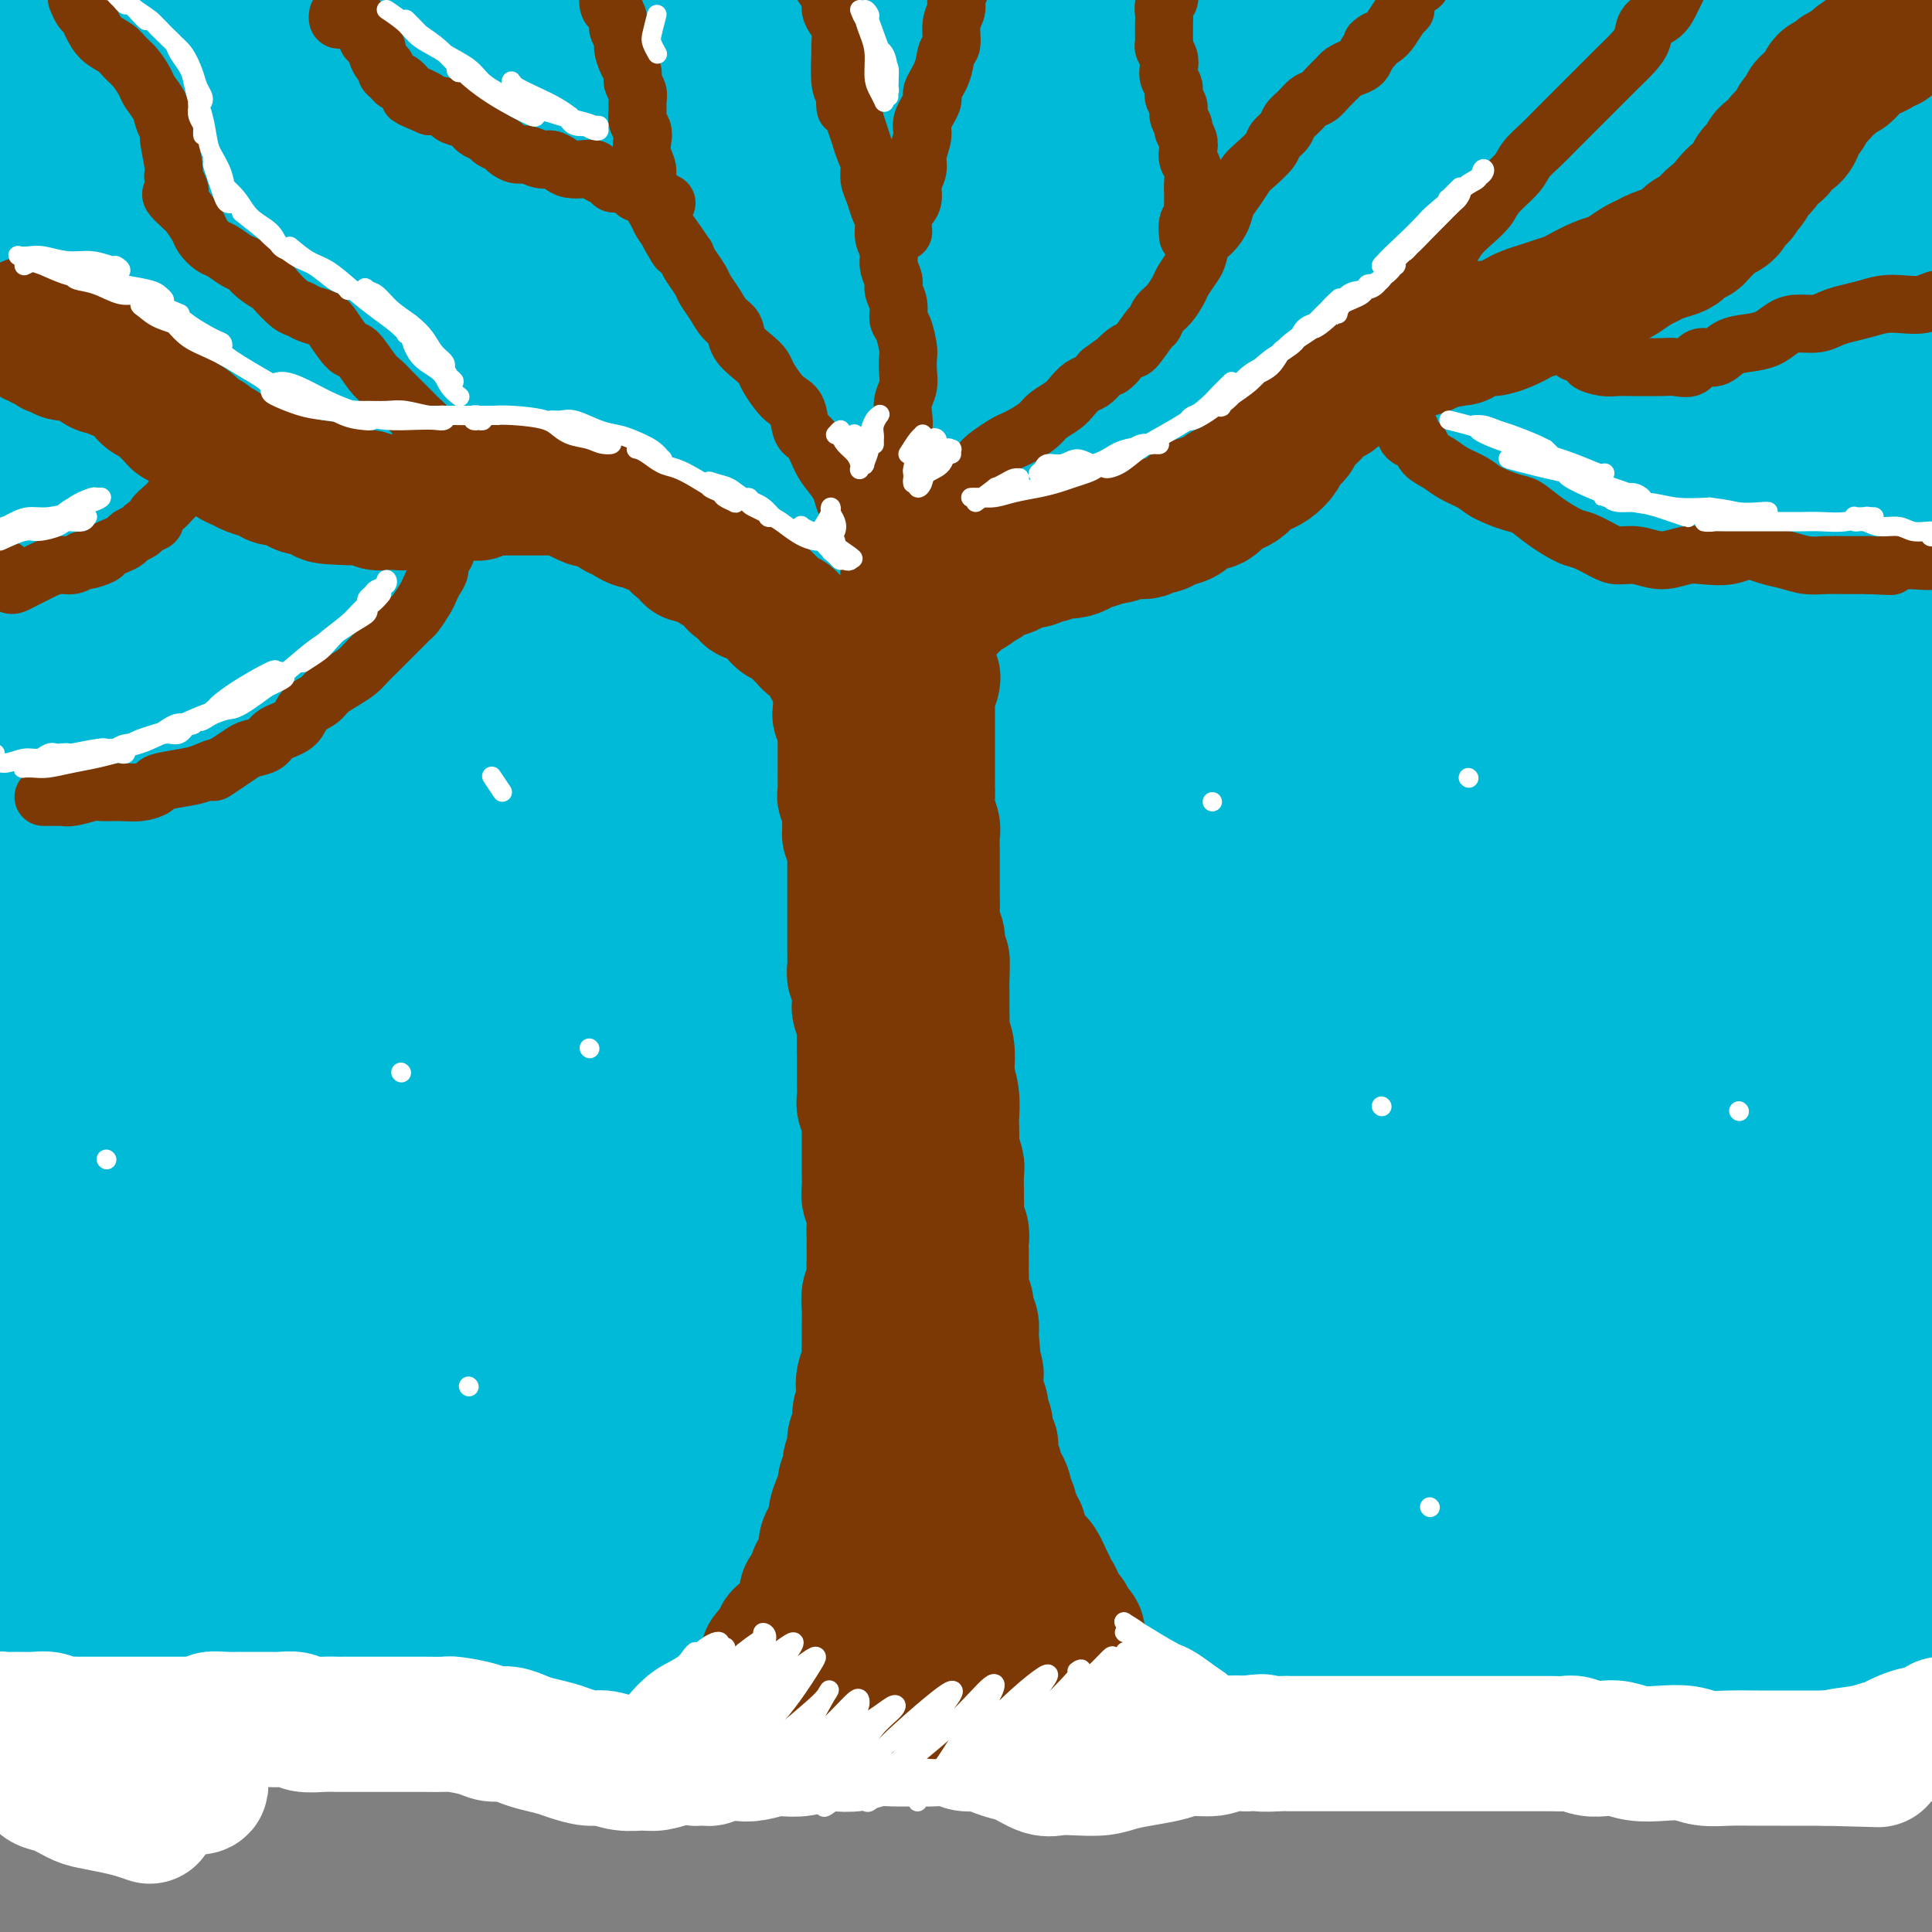 <svg viewBox='0 0 400 400' version='1.1' xmlns='http://www.w3.org/2000/svg' xmlns:xlink='http://www.w3.org/1999/xlink'><rect x="0" y="0" width="400" height="400" fill="#808080" stroke="none"/><g fill='none' stroke='rgb(0,186,216)' stroke-width='28' stroke-linecap='round' stroke-linejoin='round'><path d='M145,118c9.664,-8.677 19.328,-17.355 29,-25c9.672,-7.645 19.353,-14.259 27,-20c7.647,-5.741 13.261,-10.611 17,-14c3.739,-3.389 5.604,-5.299 5,-6c-0.604,-0.701 -3.675,-0.192 -9,2c-5.325,2.192 -12.903,6.069 -27,15c-14.097,8.931 -34.712,22.917 -49,33c-14.288,10.083 -22.249,16.264 -34,26c-11.751,9.736 -27.292,23.027 -43,38c-15.708,14.973 -31.585,31.627 -40,41c-8.415,9.373 -9.369,11.465 -10,14c-0.631,2.535 -0.938,5.514 3,3c3.938,-2.514 12.122,-10.522 20,-18c7.878,-7.478 15.449,-14.428 26,-25c10.551,-10.572 24.083,-24.768 45,-45c20.917,-20.232 49.218,-46.502 68,-63c18.782,-16.498 28.046,-23.226 42,-33c13.954,-9.774 32.598,-22.595 47,-33c14.402,-10.405 24.562,-18.392 29,-22c4.438,-3.608 3.156,-2.835 -1,-1c-4.156,1.835 -11.184,4.732 -23,11c-11.816,6.268 -28.420,15.905 -48,28c-19.580,12.095 -42.136,26.647 -64,42c-21.864,15.353 -43.037,31.508 -69,54c-25.963,22.492 -56.715,51.321 -74,68c-17.285,16.679 -21.101,21.210 -27,28c-5.899,6.790 -13.880,15.841 -14,17c-0.120,1.159 7.622,-5.572 14,-12c6.378,-6.428 11.394,-12.551 22,-25c10.606,-12.449 26.803,-31.225 43,-50'/><path d='M50,146c25.246,-26.468 48.859,-49.137 71,-69c22.141,-19.863 42.808,-36.919 58,-49c15.192,-12.081 24.907,-19.188 36,-27c11.093,-7.812 23.564,-16.328 29,-20c5.436,-3.672 3.835,-2.500 0,0c-3.835,2.500 -9.906,6.329 -21,14c-11.094,7.671 -27.213,19.183 -46,33c-18.787,13.817 -40.244,29.938 -61,46c-20.756,16.062 -40.811,32.066 -62,51c-21.189,18.934 -43.512,40.798 -57,54c-13.488,13.202 -18.142,17.741 -21,21c-2.858,3.259 -3.921,5.238 -1,1c2.921,-4.238 9.825,-14.693 20,-28c10.175,-13.307 23.621,-29.465 34,-42c10.379,-12.535 17.690,-21.448 34,-38c16.310,-16.552 41.618,-40.742 61,-58c19.382,-17.258 32.837,-27.584 42,-35c9.163,-7.416 14.034,-11.924 18,-15c3.966,-3.076 7.028,-4.721 5,-3c-2.028,1.721 -9.146,6.807 -20,15c-10.854,8.193 -25.446,19.494 -42,33c-16.554,13.506 -35.071,29.218 -53,45c-17.929,15.782 -35.271,31.632 -50,46c-14.729,14.368 -26.847,27.252 -35,36c-8.153,8.748 -12.342,13.360 -15,16c-2.658,2.640 -3.786,3.307 1,-4c4.786,-7.307 15.487,-22.588 24,-34c8.513,-11.412 14.839,-18.956 25,-31c10.161,-12.044 24.159,-28.589 42,-47c17.841,-18.411 39.526,-38.689 53,-51c13.474,-12.311 18.737,-16.656 24,-21'/><path d='M143,-15c15.514,-14.421 15.801,-14.474 13,-12c-2.801,2.474 -8.688,7.473 -14,12c-5.312,4.527 -10.048,8.581 -25,21c-14.952,12.419 -40.121,33.204 -59,50c-18.879,16.796 -31.467,29.603 -43,41c-11.533,11.397 -22.012,21.385 -29,28c-6.988,6.615 -10.485,9.858 -11,10c-0.515,0.142 1.954,-2.816 5,-7c3.046,-4.184 6.671,-9.593 13,-18c6.329,-8.407 15.361,-19.814 30,-36c14.639,-16.186 34.883,-37.153 48,-50c13.117,-12.847 19.107,-17.573 28,-25c8.893,-7.427 20.688,-17.555 27,-23c6.312,-5.445 7.139,-6.208 7,-6c-0.139,0.208 -1.245,1.388 -10,8c-8.755,6.612 -25.161,18.654 -41,31c-15.839,12.346 -31.112,24.994 -43,35c-11.888,10.006 -20.392,17.371 -30,26c-9.608,8.629 -20.322,18.521 -28,25c-7.678,6.479 -12.321,9.543 -13,9c-0.679,-0.543 2.607,-4.694 5,-8c2.393,-3.306 3.893,-5.767 11,-15c7.107,-9.233 19.822,-25.239 31,-38c11.178,-12.761 20.821,-22.277 30,-32c9.179,-9.723 17.896,-19.655 25,-27c7.104,-7.345 12.596,-12.105 15,-15c2.404,-2.895 1.722,-3.925 -1,-3c-2.722,0.925 -7.482,3.805 -15,9c-7.518,5.195 -17.793,12.706 -29,22c-11.207,9.294 -23.345,20.370 -35,31c-11.655,10.630 -22.828,20.815 -34,31'/><path d='M-29,59c-15.001,14.417 -18.005,19.461 -21,23c-2.995,3.539 -5.982,5.574 -7,6c-1.018,0.426 -0.068,-0.758 2,-4c2.068,-3.242 5.252,-8.542 13,-19c7.748,-10.458 20.059,-26.075 31,-39c10.941,-12.925 20.513,-23.156 30,-33c9.487,-9.844 18.890,-19.299 26,-26c7.110,-6.701 11.927,-10.649 15,-13c3.073,-2.351 4.401,-3.107 2,-1c-2.401,2.107 -8.532,7.077 -17,15c-8.468,7.923 -19.272,18.798 -28,27c-8.728,8.202 -15.381,13.730 -27,25c-11.619,11.270 -28.206,28.281 -39,40c-10.794,11.719 -15.795,18.146 -19,22c-3.205,3.854 -4.614,5.135 -5,6c-0.386,0.865 0.251,1.313 5,-3c4.749,-4.313 13.612,-13.388 23,-23c9.388,-9.612 19.302,-19.763 31,-31c11.698,-11.237 25.180,-23.560 39,-35c13.820,-11.440 27.979,-21.995 42,-32c14.021,-10.005 27.905,-19.458 40,-27c12.095,-7.542 22.400,-13.173 31,-17c8.600,-3.827 15.496,-5.850 18,-5c2.504,0.850 0.615,4.571 -1,8c-1.615,3.429 -2.956,6.564 -13,18c-10.044,11.436 -28.792,31.173 -47,51c-18.208,19.827 -35.876,39.744 -49,55c-13.124,15.256 -21.703,25.852 -36,46c-14.297,20.148 -34.311,49.847 -46,70c-11.689,20.153 -15.054,30.758 -16,38c-0.946,7.242 0.527,11.121 2,15'/><path d='M-50,216c1.290,3.004 3.516,3.016 13,-5c9.484,-8.016 26.225,-24.058 41,-39c14.775,-14.942 27.582,-28.784 50,-51c22.418,-22.216 54.445,-52.807 77,-73c22.555,-20.193 35.636,-29.988 49,-40c13.364,-10.012 27.010,-20.240 45,-32c17.990,-11.760 40.325,-25.053 53,-32c12.675,-6.947 15.689,-7.548 14,-5c-1.689,2.548 -8.082,8.244 -14,13c-5.918,4.756 -11.362,8.571 -29,21c-17.638,12.429 -47.472,33.470 -73,53c-25.528,19.530 -46.752,37.548 -69,58c-22.248,20.452 -45.521,43.339 -66,65c-20.479,21.661 -38.164,42.096 -52,60c-13.836,17.904 -23.821,33.276 -30,44c-6.179,10.724 -8.551,16.798 -8,19c0.551,2.202 4.025,0.531 11,-6c6.975,-6.531 17.449,-17.921 30,-32c12.551,-14.079 27.178,-30.845 44,-50c16.822,-19.155 35.839,-40.698 56,-61c20.161,-20.302 41.467,-39.362 63,-57c21.533,-17.638 43.293,-33.853 64,-48c20.707,-14.147 40.362,-26.225 57,-36c16.638,-9.775 30.259,-17.246 41,-22c10.741,-4.754 18.603,-6.792 21,-6c2.397,0.792 -0.672,4.414 -3,7c-2.328,2.586 -3.914,4.138 -29,21c-25.086,16.862 -73.673,49.035 -105,72c-31.327,22.965 -45.396,36.721 -57,47c-11.604,10.279 -20.744,17.080 -38,34c-17.256,16.920 -42.628,43.960 -68,71'/><path d='M38,206c-20.424,22.310 -37.484,42.587 -50,59c-12.516,16.413 -20.489,28.964 -24,36c-3.511,7.036 -2.559,8.559 0,7c2.559,-1.559 6.724,-6.198 21,-23c14.276,-16.802 38.662,-45.765 54,-64c15.338,-18.235 21.629,-25.741 44,-47c22.371,-21.259 60.821,-56.272 85,-77c24.179,-20.728 34.087,-27.172 52,-39c17.913,-11.828 43.830,-29.040 65,-42c21.170,-12.960 37.592,-21.667 51,-28c13.408,-6.333 23.803,-10.291 30,-12c6.197,-1.709 8.195,-1.168 5,2c-3.195,3.168 -11.583,8.964 -24,17c-12.417,8.036 -28.863,18.312 -49,31c-20.137,12.688 -43.965,27.788 -69,46c-25.035,18.212 -51.277,39.535 -77,62c-25.723,22.465 -50.927,46.072 -73,69c-22.073,22.928 -41.017,45.176 -56,64c-14.983,18.824 -26.007,34.225 -33,45c-6.993,10.775 -9.955,16.923 -9,18c0.955,1.077 5.826,-2.917 14,-12c8.174,-9.083 19.650,-23.253 34,-40c14.350,-16.747 31.573,-36.070 51,-57c19.427,-20.930 41.056,-43.469 64,-65c22.944,-21.531 47.201,-42.056 72,-61c24.799,-18.944 50.140,-36.307 74,-52c23.860,-15.693 46.239,-29.716 67,-41c20.761,-11.284 39.905,-19.829 55,-26c15.095,-6.171 26.141,-9.969 33,-12c6.859,-2.031 9.531,-2.295 7,0c-2.531,2.295 -10.266,7.147 -18,12'/><path d='M434,-24c-9.966,5.768 -25.880,14.189 -45,24c-19.120,9.811 -41.444,21.012 -66,36c-24.556,14.988 -51.344,33.761 -79,54c-27.656,20.239 -56.182,41.943 -83,65c-26.818,23.057 -51.929,47.467 -74,71c-22.071,23.533 -41.103,46.188 -56,65c-14.897,18.812 -25.658,33.781 -32,44c-6.342,10.219 -8.263,15.687 -7,16c1.263,0.313 5.710,-4.531 14,-14c8.290,-9.469 20.422,-23.564 35,-41c14.578,-17.436 31.600,-38.211 51,-59c19.400,-20.789 41.177,-41.590 64,-62c22.823,-20.410 46.692,-40.430 71,-59c24.308,-18.570 49.054,-35.691 73,-51c23.946,-15.309 47.090,-28.805 68,-40c20.910,-11.195 39.584,-20.090 55,-27c15.416,-6.910 27.573,-11.834 36,-15c8.427,-3.166 13.123,-4.572 14,-4c0.877,0.572 -2.067,3.123 -10,7c-7.933,3.877 -20.856,9.081 -37,17c-16.144,7.919 -35.509,18.553 -58,31c-22.491,12.447 -48.109,26.706 -74,43c-25.891,16.294 -52.056,34.623 -77,54c-24.944,19.377 -48.666,39.802 -70,59c-21.334,19.198 -40.280,37.170 -56,54c-15.720,16.830 -28.215,32.518 -37,44c-8.785,11.482 -13.859,18.759 -15,22c-1.141,3.241 1.653,2.446 8,-3c6.347,-5.446 16.247,-15.543 29,-29c12.753,-13.457 28.358,-30.273 47,-48c18.642,-17.727 40.321,-36.363 62,-55'/><path d='M185,175c21.854,-18.450 45.488,-37.075 70,-54c24.512,-16.925 49.901,-32.150 72,-45c22.099,-12.850 40.909,-23.326 66,-35c25.091,-11.674 56.464,-24.545 71,-30c14.536,-5.455 12.235,-3.493 14,-3c1.765,0.493 7.595,-0.482 7,1c-0.595,1.482 -7.614,5.423 -19,11c-11.386,5.577 -27.140,12.791 -46,22c-18.860,9.209 -40.827,20.412 -65,34c-24.173,13.588 -50.553,29.560 -77,47c-26.447,17.440 -52.961,36.350 -78,56c-25.039,19.650 -48.603,40.042 -69,59c-20.397,18.958 -37.626,36.483 -50,50c-12.374,13.517 -19.892,23.028 -23,28c-3.108,4.972 -1.807,5.406 3,2c4.807,-3.406 13.119,-10.653 25,-22c11.881,-11.347 27.331,-26.793 43,-42c15.669,-15.207 31.556,-30.176 58,-52c26.444,-21.824 63.446,-50.503 88,-68c24.554,-17.497 36.661,-23.812 56,-35c19.339,-11.188 45.909,-27.250 68,-39c22.091,-11.750 39.703,-19.189 54,-25c14.297,-5.811 25.278,-9.993 32,-12c6.722,-2.007 9.184,-1.839 7,0c-2.184,1.839 -9.013,5.348 -20,11c-10.987,5.652 -26.130,13.446 -45,23c-18.870,9.554 -41.465,20.870 -65,34c-23.535,13.130 -48.009,28.076 -73,45c-24.991,16.924 -50.497,35.826 -74,55c-23.503,19.174 -45.001,38.621 -62,55c-16.999,16.379 -29.500,29.689 -42,43'/><path d='M111,289c-20.166,19.865 -18.581,20.529 -17,21c1.581,0.471 3.159,0.749 9,-4c5.841,-4.749 15.947,-14.524 29,-27c13.053,-12.476 29.054,-27.653 47,-44c17.946,-16.347 37.837,-33.863 59,-51c21.163,-17.137 43.598,-33.894 66,-49c22.402,-15.106 44.770,-28.559 65,-40c20.230,-11.441 38.320,-20.868 53,-28c14.680,-7.132 25.950,-11.967 33,-15c7.050,-3.033 9.880,-4.262 9,-3c-0.880,1.262 -5.470,5.017 -15,10c-9.530,4.983 -24.000,11.195 -41,20c-17.000,8.805 -36.531,20.202 -58,33c-21.469,12.798 -44.875,26.999 -68,43c-23.125,16.001 -45.968,33.804 -67,52c-21.032,18.196 -40.252,36.784 -56,53c-15.748,16.216 -28.023,30.059 -35,39c-6.977,8.941 -8.655,12.979 -7,13c1.655,0.021 6.644,-3.974 15,-11c8.356,-7.026 20.080,-17.081 34,-30c13.920,-12.919 30.035,-28.702 48,-45c17.965,-16.298 37.779,-33.110 58,-49c20.221,-15.890 40.850,-30.857 60,-44c19.150,-13.143 36.821,-24.463 52,-33c15.179,-8.537 27.867,-14.291 36,-18c8.133,-3.709 11.712,-5.373 12,-5c0.288,0.373 -2.716,2.782 -10,8c-7.284,5.218 -18.849,13.244 -34,23c-15.151,9.756 -33.887,21.242 -53,34c-19.113,12.758 -38.604,26.788 -61,45c-22.396,18.212 -47.698,40.606 -73,63'/><path d='M201,250c-17.488,16.131 -24.707,24.957 -34,35c-9.293,10.043 -20.660,21.302 -26,27c-5.340,5.698 -4.653,5.835 -1,3c3.653,-2.835 10.274,-8.644 20,-18c9.726,-9.356 22.559,-22.261 36,-36c13.441,-13.739 27.489,-28.312 51,-48c23.511,-19.688 56.484,-44.491 78,-60c21.516,-15.509 31.574,-21.725 47,-31c15.426,-9.275 36.220,-21.609 51,-29c14.780,-7.391 23.547,-9.839 28,-11c4.453,-1.161 4.593,-1.036 1,2c-3.593,3.036 -10.919,8.982 -23,17c-12.081,8.018 -28.916,18.107 -48,30c-19.084,11.893 -40.417,25.592 -62,41c-21.583,15.408 -43.416,32.527 -64,50c-20.584,17.473 -39.920,35.300 -57,52c-17.080,16.700 -31.905,32.271 -42,44c-10.095,11.729 -15.459,19.614 -17,22c-1.541,2.386 0.739,-0.726 7,-8c6.261,-7.274 16.501,-18.709 28,-31c11.499,-12.291 24.258,-25.437 46,-45c21.742,-19.563 52.467,-45.543 73,-62c20.533,-16.457 30.874,-23.391 46,-33c15.126,-9.609 35.036,-21.894 51,-30c15.964,-8.106 27.983,-12.034 33,-13c5.017,-0.966 3.034,1.029 0,4c-3.034,2.971 -7.117,6.918 -22,18c-14.883,11.082 -40.567,29.300 -58,42c-17.433,12.700 -26.617,19.881 -43,33c-16.383,13.119 -39.967,32.177 -59,49c-19.033,16.823 -33.517,31.412 -48,46'/><path d='M193,310c-13.813,13.586 -24.347,24.552 -29,29c-4.653,4.448 -3.425,2.379 1,-3c4.425,-5.379 12.047,-14.067 23,-26c10.953,-11.933 25.235,-27.111 42,-43c16.765,-15.889 36.011,-32.489 56,-48c19.989,-15.511 40.719,-29.932 60,-42c19.281,-12.068 37.113,-21.781 50,-28c12.887,-6.219 20.828,-8.942 26,-10c5.172,-1.058 7.576,-0.450 1,6c-6.576,6.450 -22.133,18.744 -34,28c-11.867,9.256 -20.044,15.475 -33,25c-12.956,9.525 -30.693,22.354 -52,40c-21.307,17.646 -46.186,40.107 -61,54c-14.814,13.893 -19.565,19.217 -26,26c-6.435,6.783 -14.556,15.026 -16,16c-1.444,0.974 3.788,-5.320 9,-11c5.212,-5.680 10.403,-10.744 20,-20c9.597,-9.256 23.601,-22.702 39,-36c15.399,-13.298 32.195,-26.447 49,-39c16.805,-12.553 33.620,-24.508 51,-35c17.380,-10.492 35.325,-19.519 45,-24c9.675,-4.481 11.079,-4.416 11,-3c-0.079,1.416 -1.643,4.183 -7,9c-5.357,4.817 -14.507,11.683 -32,25c-17.493,13.317 -43.329,33.086 -60,46c-16.671,12.914 -24.178,18.975 -36,30c-11.822,11.025 -27.961,27.015 -40,39c-12.039,11.985 -19.980,19.965 -22,22c-2.020,2.035 1.879,-1.875 6,-6c4.121,-4.125 8.463,-8.464 18,-17c9.537,-8.536 24.268,-21.268 39,-34'/><path d='M291,280c22.007,-18.153 45.526,-35.037 61,-46c15.474,-10.963 22.904,-16.005 35,-23c12.096,-6.995 28.859,-15.944 37,-20c8.141,-4.056 7.660,-3.219 6,-1c-1.660,2.219 -4.498,5.822 -12,12c-7.502,6.178 -19.669,14.932 -33,25c-13.331,10.068 -27.828,21.450 -42,33c-14.172,11.550 -28.020,23.269 -40,34c-11.980,10.731 -22.094,20.475 -27,25c-4.906,4.525 -4.605,3.831 -2,2c2.605,-1.831 7.514,-4.797 14,-10c6.486,-5.203 14.548,-12.641 29,-23c14.452,-10.359 35.294,-23.639 49,-32c13.706,-8.361 20.275,-11.802 29,-16c8.725,-4.198 19.605,-9.151 26,-11c6.395,-1.849 8.304,-0.592 8,1c-0.304,1.592 -2.822,3.521 -8,8c-5.178,4.479 -13.015,11.508 -21,18c-7.985,6.492 -16.119,12.445 -24,19c-7.881,6.555 -15.508,13.710 -20,18c-4.492,4.290 -5.850,5.713 -6,7c-0.150,1.287 0.906,2.436 2,3c1.094,0.564 2.224,0.543 5,0c2.776,-0.543 7.198,-1.610 12,-3c4.802,-1.390 9.985,-3.105 14,-4c4.015,-0.895 6.861,-0.970 8,-1c1.139,-0.030 0.569,-0.015 0,0'/><path d='M11,360c-0.794,-0.353 -1.588,-0.705 -2,-1c-0.412,-0.295 -0.443,-0.532 0,-1c0.443,-0.468 1.359,-1.167 2,-2c0.641,-0.833 1.006,-1.801 2,-3c0.994,-1.199 2.617,-2.628 4,-4c1.383,-1.372 2.525,-2.685 4,-4c1.475,-1.315 3.282,-2.632 5,-4c1.718,-1.368 3.348,-2.787 5,-4c1.652,-1.213 3.325,-2.222 5,-3c1.675,-0.778 3.352,-1.327 5,-2c1.648,-0.673 3.268,-1.472 5,-2c1.732,-0.528 3.574,-0.786 5,-1c1.426,-0.214 2.434,-0.383 4,-1c1.566,-0.617 3.691,-1.682 5,-2c1.309,-0.318 1.802,0.111 3,0c1.198,-0.111 3.100,-0.762 5,-1c1.900,-0.238 3.800,-0.062 5,0c1.200,0.062 1.702,0.009 3,0c1.298,-0.009 3.392,0.025 5,0c1.608,-0.025 2.729,-0.109 4,0c1.271,0.109 2.691,0.411 4,1c1.309,0.589 2.507,1.466 4,2c1.493,0.534 3.282,0.724 5,1c1.718,0.276 3.366,0.636 5,1c1.634,0.364 3.256,0.730 5,1c1.744,0.270 3.612,0.443 5,1c1.388,0.557 2.297,1.496 4,2c1.703,0.504 4.201,0.573 6,1c1.799,0.427 2.900,1.214 4,2'/><path d='M127,337c7.472,2.212 5.151,1.744 5,2c-0.151,0.256 1.866,1.238 4,2c2.134,0.762 4.385,1.304 7,2c2.615,0.696 5.594,1.545 7,2c1.406,0.455 1.238,0.517 3,1c1.762,0.483 5.452,1.387 8,2c2.548,0.613 3.953,0.935 6,1c2.047,0.065 4.738,-0.126 7,0c2.262,0.126 4.097,0.571 6,1c1.903,0.429 3.875,0.844 6,1c2.125,0.156 4.404,0.053 7,0c2.596,-0.053 5.509,-0.058 8,0c2.491,0.058 4.558,0.178 7,0c2.442,-0.178 5.257,-0.655 8,-1c2.743,-0.345 5.414,-0.557 8,-1c2.586,-0.443 5.086,-1.117 8,-2c2.914,-0.883 6.240,-1.974 9,-3c2.760,-1.026 4.952,-1.988 8,-3c3.048,-1.012 6.952,-2.075 10,-3c3.048,-0.925 5.239,-1.714 8,-3c2.761,-1.286 6.091,-3.071 9,-4c2.909,-0.929 5.398,-1.001 8,-2c2.602,-0.999 5.318,-2.924 8,-4c2.682,-1.076 5.330,-1.304 8,-2c2.670,-0.696 5.361,-1.862 8,-3c2.639,-1.138 5.224,-2.248 8,-3c2.776,-0.752 5.741,-1.146 9,-2c3.259,-0.854 6.812,-2.167 9,-3c2.188,-0.833 3.012,-1.186 6,-2c2.988,-0.814 8.139,-2.090 12,-3c3.861,-0.910 6.430,-1.455 9,-2'/><path d='M361,305c22.805,-7.004 11.319,-2.515 9,-1c-2.319,1.515 4.530,0.055 9,-1c4.470,-1.055 6.560,-1.705 9,-2c2.440,-0.295 5.230,-0.234 8,0c2.770,0.234 5.520,0.640 8,1c2.480,0.360 4.689,0.674 7,1c2.311,0.326 4.724,0.665 7,1c2.276,0.335 4.415,0.668 7,1c2.585,0.332 5.617,0.664 8,1c2.383,0.336 4.116,0.675 6,1c1.884,0.325 3.917,0.635 6,1c2.083,0.365 4.214,0.786 6,1c1.786,0.214 3.226,0.220 4,0c0.774,-0.220 0.883,-0.666 1,-1c0.117,-0.334 0.241,-0.557 0,-1c-0.241,-0.443 -0.846,-1.106 -2,-2c-1.154,-0.894 -2.856,-2.018 -5,-3c-2.144,-0.982 -4.731,-1.822 -8,-3c-3.269,-1.178 -7.220,-2.695 -11,-4c-3.780,-1.305 -7.390,-2.399 -12,-4c-4.610,-1.601 -10.222,-3.710 -16,-5c-5.778,-1.290 -11.723,-1.760 -18,-2c-6.277,-0.240 -12.888,-0.251 -20,0c-7.112,0.251 -14.726,0.763 -22,2c-7.274,1.237 -14.208,3.198 -20,5c-5.792,1.802 -10.443,3.445 -14,5c-3.557,1.555 -6.019,3.022 -8,4c-1.981,0.978 -3.479,1.468 -3,2c0.479,0.532 2.937,1.105 6,1c3.063,-0.105 6.732,-0.887 12,-2c5.268,-1.113 12.134,-2.556 19,-4'/><path d='M334,297c9.704,-1.529 15.466,-2.852 23,-4c7.534,-1.148 16.842,-2.121 25,-3c8.158,-0.879 15.165,-1.663 22,-2c6.835,-0.337 13.497,-0.227 19,0c5.503,0.227 9.848,0.570 13,1c3.152,0.430 5.111,0.948 6,1c0.889,0.052 0.709,-0.361 -1,0c-1.709,0.361 -4.947,1.497 -9,2c-4.053,0.503 -8.919,0.373 -15,1c-6.081,0.627 -13.375,2.010 -21,3c-7.625,0.990 -15.581,1.588 -24,3c-8.419,1.412 -17.299,3.640 -25,5c-7.701,1.360 -14.221,1.854 -20,3c-5.779,1.146 -10.816,2.945 -14,4c-3.184,1.055 -4.517,1.365 -5,2c-0.483,0.635 -0.118,1.596 2,2c2.118,0.404 5.990,0.250 11,0c5.010,-0.250 11.159,-0.596 18,-1c6.841,-0.404 14.375,-0.865 22,-1c7.625,-0.135 15.340,0.057 23,0c7.660,-0.057 15.264,-0.362 22,0c6.736,0.362 12.605,1.391 17,2c4.395,0.609 7.317,0.800 9,1c1.683,0.200 2.129,0.411 0,1c-2.129,0.589 -6.832,1.558 -13,3c-6.168,1.442 -13.802,3.358 -23,5c-9.198,1.642 -19.959,3.009 -32,5c-12.041,1.991 -25.361,4.606 -38,7c-12.639,2.394 -24.595,4.568 -36,7c-11.405,2.432 -22.259,5.124 -30,7c-7.741,1.876 -12.371,2.938 -17,4'/><path d='M243,355c-30.595,6.336 -12.583,2.677 -4,1c8.583,-1.677 7.737,-1.372 10,-2c2.263,-0.628 7.636,-2.189 22,-5c14.364,-2.811 37.719,-6.871 49,-9c11.281,-2.129 10.486,-2.326 18,-3c7.514,-0.674 23.336,-1.824 36,-3c12.664,-1.176 22.170,-2.377 31,-3c8.830,-0.623 16.984,-0.668 23,-1c6.016,-0.332 9.894,-0.952 12,-1c2.106,-0.048 2.441,0.475 1,1c-1.441,0.525 -4.658,1.051 -10,2c-5.342,0.949 -12.810,2.321 -21,3c-8.190,0.679 -17.104,0.666 -27,1c-9.896,0.334 -20.775,1.017 -32,2c-11.225,0.983 -22.796,2.267 -34,3c-11.204,0.733 -22.041,0.914 -32,2c-9.959,1.086 -19.040,3.077 -26,4c-6.960,0.923 -11.800,0.777 -15,1c-3.200,0.223 -4.761,0.817 -4,1c0.761,0.183 3.845,-0.043 9,0c5.155,0.043 12.380,0.354 21,0c8.620,-0.354 18.633,-1.373 29,-2c10.367,-0.627 21.087,-0.863 32,-1c10.913,-0.137 22.019,-0.175 32,0c9.981,0.175 18.835,0.564 26,1c7.165,0.436 12.639,0.918 16,1c3.361,0.082 4.608,-0.238 4,0c-0.608,0.238 -3.070,1.033 -8,2c-4.930,0.967 -12.327,2.107 -21,3c-8.673,0.893 -18.621,1.541 -30,2c-11.379,0.459 -24.190,0.730 -37,1'/><path d='M313,356c-17.509,0.780 -27.781,1.231 -40,1c-12.219,-0.231 -26.386,-1.144 -39,-2c-12.614,-0.856 -23.675,-1.655 -37,-2c-13.325,-0.345 -28.914,-0.235 -38,0c-9.086,0.235 -11.668,0.595 -15,1c-3.332,0.405 -7.415,0.855 -9,1c-1.585,0.145 -0.673,-0.014 2,0c2.673,0.014 7.108,0.203 13,0c5.892,-0.203 13.241,-0.798 21,-1c7.759,-0.202 15.928,-0.012 24,0c8.072,0.012 16.047,-0.154 23,0c6.953,0.154 12.885,0.626 18,1c5.115,0.374 9.412,0.649 12,1c2.588,0.351 3.466,0.779 3,1c-0.466,0.221 -2.274,0.235 -6,0c-3.726,-0.235 -9.368,-0.719 -16,-1c-6.632,-0.281 -14.255,-0.360 -23,-1c-8.745,-0.640 -18.612,-1.842 -29,-3c-10.388,-1.158 -21.298,-2.271 -32,-3c-10.702,-0.729 -21.195,-1.074 -31,-1c-9.805,0.074 -18.922,0.566 -27,1c-8.078,0.434 -15.115,0.808 -21,1c-5.885,0.192 -10.616,0.202 -14,0c-3.384,-0.202 -5.419,-0.615 -6,-1c-0.581,-0.385 0.294,-0.744 2,-1c1.706,-0.256 4.244,-0.411 8,-1c3.756,-0.589 8.730,-1.611 14,-2c5.270,-0.389 10.835,-0.146 16,0c5.165,0.146 9.929,0.193 14,0c4.071,-0.193 7.449,-0.627 9,-1c1.551,-0.373 1.276,-0.687 1,-1'/><path d='M110,343c8.959,-1.012 -0.645,-0.543 -7,0c-6.355,0.543 -9.462,1.161 -14,2c-4.538,0.839 -10.507,1.899 -19,3c-8.493,1.101 -19.508,2.243 -26,3c-6.492,0.757 -8.460,1.128 -12,2c-3.540,0.872 -8.653,2.244 -12,3c-3.347,0.756 -4.928,0.896 -6,1c-1.072,0.104 -1.635,0.171 -1,0c0.635,-0.171 2.469,-0.582 5,-1c2.531,-0.418 5.758,-0.843 8,-1c2.242,-0.157 3.498,-0.045 4,0c0.502,0.045 0.251,0.022 0,0'/></g>
<g fill='none' stroke='rgb(255,255,255)' stroke-width='28' stroke-linecap='round' stroke-linejoin='round'><path d='M31,376c-0.949,-0.336 -1.899,-0.671 -3,-1c-1.101,-0.329 -2.354,-0.650 -4,-1c-1.646,-0.350 -3.686,-0.727 -5,-1c-1.314,-0.273 -1.903,-0.440 -3,-1c-1.097,-0.560 -2.704,-1.513 -4,-2c-1.296,-0.487 -2.283,-0.510 -3,-1c-0.717,-0.490 -1.166,-1.449 -2,-2c-0.834,-0.551 -2.053,-0.696 -3,-1c-0.947,-0.304 -1.621,-0.768 -2,-1c-0.379,-0.232 -0.462,-0.231 0,0c0.462,0.231 1.469,0.692 2,1c0.531,0.308 0.588,0.462 2,1c1.412,0.538 4.180,1.461 6,2c1.820,0.539 2.690,0.695 5,1c2.310,0.305 6.058,0.759 9,1c2.942,0.241 5.076,0.268 7,0c1.924,-0.268 3.637,-0.831 5,-1c1.363,-0.169 2.377,0.057 3,0c0.623,-0.057 0.855,-0.398 0,-1c-0.855,-0.602 -2.796,-1.467 -4,-2c-1.204,-0.533 -1.669,-0.734 -4,-1c-2.331,-0.266 -6.528,-0.597 -9,-1c-2.472,-0.403 -3.221,-0.877 -6,-1c-2.779,-0.123 -7.590,0.107 -11,0c-3.410,-0.107 -5.418,-0.550 -7,-1c-1.582,-0.450 -2.736,-0.908 -4,-1c-1.264,-0.092 -2.637,0.183 -3,0c-0.363,-0.183 0.284,-0.822 1,-1c0.716,-0.178 1.500,0.106 3,0c1.500,-0.106 3.714,-0.602 6,-1c2.286,-0.398 4.643,-0.699 7,-1'/><path d='M10,359c3.289,-0.460 3.012,-0.109 5,0c1.988,0.109 6.242,-0.023 9,0c2.758,0.023 4.021,0.202 5,0c0.979,-0.202 1.675,-0.787 2,-1c0.325,-0.213 0.280,-0.056 0,0c-0.280,0.056 -0.796,0.011 -2,0c-1.204,-0.011 -3.098,0.011 -5,0c-1.902,-0.011 -3.812,-0.056 -6,0c-2.188,0.056 -4.654,0.212 -7,0c-2.346,-0.212 -4.574,-0.793 -6,-1c-1.426,-0.207 -2.051,-0.041 -3,0c-0.949,0.041 -2.221,-0.042 -3,0c-0.779,0.042 -1.065,0.208 -1,0c0.065,-0.208 0.482,-0.789 1,-1c0.518,-0.211 1.136,-0.053 2,0c0.864,0.053 1.975,0.000 3,0c1.025,-0.000 1.965,0.053 3,0c1.035,-0.053 2.164,-0.210 3,0c0.836,0.210 1.380,0.788 2,1c0.620,0.212 1.317,0.057 2,0c0.683,-0.057 1.353,-0.015 2,0c0.647,0.015 1.271,0.004 2,0c0.729,-0.004 1.562,-0.001 2,0c0.438,0.001 0.480,0.000 1,0c0.520,-0.000 1.518,-0.000 2,0c0.482,0.000 0.449,0.000 1,0c0.551,-0.000 1.686,-0.000 3,0c1.314,0.000 2.806,0.000 4,0c1.194,-0.000 2.091,-0.000 3,0c0.909,0.000 1.831,0.000 3,0c1.169,-0.000 2.584,-0.000 4,0'/><path d='M41,357c7.028,-0.227 3.598,-0.793 3,-1c-0.598,-0.207 1.634,-0.055 3,0c1.366,0.055 1.865,0.014 3,0c1.135,-0.014 2.907,0.000 4,0c1.093,-0.000 1.506,-0.014 2,0c0.494,0.014 1.067,0.056 2,0c0.933,-0.056 2.225,-0.211 3,0c0.775,0.211 1.032,0.789 2,1c0.968,0.211 2.645,0.057 4,0c1.355,-0.057 2.386,-0.015 3,0c0.614,0.015 0.809,0.004 2,0c1.191,-0.004 3.377,-0.001 5,0c1.623,0.001 2.683,-0.000 4,0c1.317,0.000 2.891,0.003 4,0c1.109,-0.003 1.752,-0.011 3,0c1.248,0.011 3.100,0.041 4,0c0.900,-0.041 0.849,-0.151 2,0c1.151,0.151 3.503,0.565 5,1c1.497,0.435 2.137,0.890 3,1c0.863,0.110 1.948,-0.126 3,0c1.052,0.126 2.070,0.612 3,1c0.930,0.388 1.770,0.677 3,1c1.230,0.323 2.849,0.679 4,1c1.151,0.321 1.834,0.608 3,1c1.166,0.392 2.814,0.891 4,1c1.186,0.109 1.909,-0.171 3,0c1.091,0.171 2.549,0.792 4,1c1.451,0.208 2.894,0.004 4,0c1.106,-0.004 1.875,0.191 3,0c1.125,-0.191 2.607,-0.769 4,-1c1.393,-0.231 2.696,-0.116 4,0'/><path d='M144,364c2.858,-0.095 2.503,0.167 3,0c0.497,-0.167 1.846,-0.763 3,-1c1.154,-0.237 2.112,-0.115 3,0c0.888,0.115 1.706,0.223 3,0c1.294,-0.223 3.062,-0.778 4,-1c0.938,-0.222 1.044,-0.111 2,0c0.956,0.111 2.762,0.222 4,0c1.238,-0.222 1.908,-0.777 3,-1c1.092,-0.223 2.607,-0.112 4,0c1.393,0.112 2.665,0.227 4,0c1.335,-0.227 2.735,-0.794 4,-1c1.265,-0.206 2.397,-0.051 4,0c1.603,0.051 3.678,-0.001 5,0c1.322,0.001 1.890,0.056 3,0c1.110,-0.056 2.762,-0.222 4,0c1.238,0.222 2.063,0.832 3,1c0.937,0.168 1.987,-0.105 3,0c1.013,0.105 1.989,0.588 3,1c1.011,0.412 2.057,0.751 3,1c0.943,0.249 1.781,0.407 3,1c1.219,0.593 2.817,1.620 4,2c1.183,0.380 1.949,0.113 3,0c1.051,-0.113 2.385,-0.071 4,0c1.615,0.071 3.511,0.173 5,0c1.489,-0.173 2.569,-0.620 4,-1c1.431,-0.380 3.211,-0.694 5,-1c1.789,-0.306 3.587,-0.604 5,-1c1.413,-0.396 2.441,-0.890 4,-1c1.559,-0.110 3.651,0.163 5,0c1.349,-0.163 1.957,-0.761 3,-1c1.043,-0.239 2.522,-0.120 4,0'/><path d='M258,361c5.097,-0.774 2.839,-0.207 3,0c0.161,0.207 2.740,0.056 4,0c1.260,-0.056 1.201,-0.015 2,0c0.799,0.015 2.457,0.004 4,0c1.543,-0.004 2.970,-0.001 4,0c1.030,0.001 1.661,0.000 3,0c1.339,-0.000 3.386,-0.000 5,0c1.614,0.000 2.794,0.000 4,0c1.206,-0.000 2.437,-0.000 4,0c1.563,0.000 3.456,0.000 5,0c1.544,-0.000 2.738,-0.000 4,0c1.262,0.000 2.592,0.000 4,0c1.408,-0.000 2.894,-0.000 4,0c1.106,0.000 1.833,0.000 3,0c1.167,-0.000 2.773,-0.001 4,0c1.227,0.001 2.075,0.004 3,0c0.925,-0.004 1.928,-0.015 3,0c1.072,0.015 2.215,0.056 3,0c0.785,-0.056 1.213,-0.207 2,0c0.787,0.207 1.935,0.774 3,1c1.065,0.226 2.049,0.112 3,0c0.951,-0.112 1.870,-0.222 3,0c1.130,0.222 2.470,0.778 4,1c1.530,0.222 3.248,0.112 5,0c1.752,-0.112 3.538,-0.226 5,0c1.462,0.226 2.600,0.793 4,1c1.400,0.207 3.063,0.056 5,0c1.937,-0.056 4.148,-0.015 6,0c1.852,0.015 3.345,0.004 5,0c1.655,-0.004 3.473,-0.001 5,0c1.527,0.001 2.764,0.001 4,0'/><path d='M378,364c19.351,0.508 7.727,0.277 4,0c-3.727,-0.277 0.442,-0.599 3,-1c2.558,-0.401 3.504,-0.882 4,-1c0.496,-0.118 0.541,0.127 1,0c0.459,-0.127 1.331,-0.625 2,-1c0.669,-0.375 1.134,-0.626 2,-1c0.866,-0.374 2.133,-0.870 3,-1c0.867,-0.130 1.334,0.106 2,0c0.666,-0.106 1.532,-0.553 2,-1c0.468,-0.447 0.537,-0.893 1,-1c0.463,-0.107 1.320,0.126 2,0c0.680,-0.126 1.182,-0.611 2,-1c0.818,-0.389 1.951,-0.682 3,-1c1.049,-0.318 2.014,-0.662 3,-1c0.986,-0.338 1.993,-0.669 3,-1c1.007,-0.331 2.014,-0.662 3,-1c0.986,-0.338 1.953,-0.683 3,-1c1.047,-0.317 2.176,-0.607 3,-1c0.824,-0.393 1.345,-0.889 2,-1c0.655,-0.111 1.446,0.162 2,0c0.554,-0.162 0.873,-0.761 1,-1c0.127,-0.239 0.064,-0.120 0,0'/></g>
<g fill='none' stroke='rgb(124,56,5)' stroke-width='28' stroke-linecap='round' stroke-linejoin='round'><path d='M174,339c3.316,0.821 6.632,1.641 9,2c2.368,0.359 3.787,0.256 5,0c1.213,-0.256 2.219,-0.665 4,-1c1.781,-0.335 4.336,-0.597 6,-1c1.664,-0.403 2.435,-0.949 3,-1c0.565,-0.051 0.924,0.393 1,0c0.076,-0.393 -0.129,-1.623 -1,-2c-0.871,-0.377 -2.406,0.098 -4,0c-1.594,-0.098 -3.248,-0.770 -5,-1c-1.752,-0.230 -3.603,-0.020 -5,0c-1.397,0.020 -2.341,-0.150 -4,0c-1.659,0.150 -4.033,0.621 -5,1c-0.967,0.379 -0.527,0.665 -1,1c-0.473,0.335 -1.860,0.717 -2,1c-0.140,0.283 0.966,0.466 2,1c1.034,0.534 1.994,1.418 4,2c2.006,0.582 5.056,0.862 7,1c1.944,0.138 2.782,0.135 5,0c2.218,-0.135 5.816,-0.403 8,-1c2.184,-0.597 2.953,-1.522 4,-2c1.047,-0.478 2.372,-0.507 3,-1c0.628,-0.493 0.558,-1.450 0,-2c-0.558,-0.550 -1.603,-0.694 -3,-1c-1.397,-0.306 -3.144,-0.773 -5,-1c-1.856,-0.227 -3.821,-0.213 -6,0c-2.179,0.213 -4.574,0.624 -7,1c-2.426,0.376 -4.884,0.717 -7,1c-2.116,0.283 -3.890,0.510 -5,1c-1.110,0.490 -1.555,1.245 -2,2'/><path d='M173,339c-3.610,1.181 -2.133,1.634 -1,2c1.133,0.366 1.924,0.646 3,1c1.076,0.354 2.438,0.783 5,1c2.562,0.217 6.322,0.223 8,0c1.678,-0.223 1.272,-0.675 3,-1c1.728,-0.325 5.589,-0.522 8,-1c2.411,-0.478 3.373,-1.238 4,-2c0.627,-0.762 0.918,-1.525 1,-2c0.082,-0.475 -0.045,-0.661 -1,-1c-0.955,-0.339 -2.738,-0.830 -4,-1c-1.262,-0.170 -2.005,-0.019 -4,0c-1.995,0.019 -5.243,-0.095 -8,0c-2.757,0.095 -5.022,0.397 -7,1c-1.978,0.603 -3.669,1.506 -5,2c-1.331,0.494 -2.302,0.578 -3,1c-0.698,0.422 -1.123,1.182 -1,2c0.123,0.818 0.795,1.696 2,2c1.205,0.304 2.943,0.036 5,0c2.057,-0.036 4.434,0.159 7,0c2.566,-0.159 5.321,-0.673 7,-1c1.679,-0.327 2.282,-0.466 4,-1c1.718,-0.534 4.552,-1.464 6,-2c1.448,-0.536 1.512,-0.680 1,-1c-0.512,-0.320 -1.599,-0.817 -2,-1c-0.401,-0.183 -0.114,-0.052 0,0c0.114,0.052 0.057,0.026 0,0'/><path d='M159,343c0.737,-0.908 1.473,-1.815 2,-2c0.527,-0.185 0.844,0.354 1,0c0.156,-0.354 0.150,-1.600 0,-2c-0.150,-0.400 -0.442,0.047 0,0c0.442,-0.047 1.620,-0.589 2,-1c0.380,-0.411 -0.038,-0.690 0,-1c0.038,-0.310 0.531,-0.651 1,-1c0.469,-0.349 0.913,-0.707 1,-1c0.087,-0.293 -0.184,-0.520 0,-1c0.184,-0.480 0.823,-1.213 1,-2c0.177,-0.787 -0.106,-1.627 0,-2c0.106,-0.373 0.602,-0.278 1,-1c0.398,-0.722 0.698,-2.262 1,-3c0.302,-0.738 0.607,-0.673 1,-1c0.393,-0.327 0.875,-1.045 1,-2c0.125,-0.955 -0.107,-2.146 0,-3c0.107,-0.854 0.555,-1.369 1,-2c0.445,-0.631 0.889,-1.376 1,-2c0.111,-0.624 -0.110,-1.126 0,-2c0.110,-0.874 0.550,-2.120 1,-3c0.450,-0.880 0.909,-1.394 1,-2c0.091,-0.606 -0.187,-1.303 0,-2c0.187,-0.697 0.839,-1.393 1,-2c0.161,-0.607 -0.168,-1.124 0,-2c0.168,-0.876 0.832,-2.110 1,-3c0.168,-0.890 -0.161,-1.434 0,-2c0.161,-0.566 0.813,-1.152 1,-2c0.187,-0.848 -0.089,-1.956 0,-3c0.089,-1.044 0.545,-2.022 1,-3'/><path d='M179,290c1.254,-5.690 0.389,-3.415 0,-3c-0.389,0.415 -0.300,-1.030 0,-2c0.300,-0.970 0.812,-1.467 1,-2c0.188,-0.533 0.051,-1.104 0,-2c-0.051,-0.896 -0.015,-2.117 0,-3c0.015,-0.883 0.008,-1.429 0,-2c-0.008,-0.571 -0.016,-1.168 0,-2c0.016,-0.832 0.057,-1.900 0,-3c-0.057,-1.100 -0.211,-2.233 0,-3c0.211,-0.767 0.789,-1.168 1,-2c0.211,-0.832 0.056,-2.095 0,-3c-0.056,-0.905 -0.014,-1.452 0,-2c0.014,-0.548 -0.000,-1.095 0,-2c0.000,-0.905 0.014,-2.167 0,-3c-0.014,-0.833 -0.056,-1.237 0,-2c0.056,-0.763 0.211,-1.885 0,-3c-0.211,-1.115 -0.789,-2.223 -1,-3c-0.211,-0.777 -0.057,-1.223 0,-2c0.057,-0.777 0.015,-1.885 0,-3c-0.015,-1.115 -0.003,-2.238 0,-3c0.003,-0.762 -0.003,-1.163 0,-2c0.003,-0.837 0.015,-2.110 0,-3c-0.015,-0.890 -0.057,-1.397 0,-2c0.057,-0.603 0.211,-1.303 0,-2c-0.211,-0.697 -0.789,-1.390 -1,-2c-0.211,-0.610 -0.057,-1.136 0,-2c0.057,-0.864 0.015,-2.066 0,-3c-0.015,-0.934 -0.004,-1.601 0,-2c0.004,-0.399 0.001,-0.531 0,-1c-0.001,-0.469 -0.000,-1.277 0,-2c0.000,-0.723 0.000,-1.362 0,-2'/><path d='M179,217c0.004,-11.629 0.015,-4.200 0,-2c-0.015,2.200 -0.057,-0.829 0,-2c0.057,-1.171 0.211,-0.484 0,-1c-0.211,-0.516 -0.788,-2.236 -1,-3c-0.212,-0.764 -0.061,-0.571 0,-1c0.061,-0.429 0.030,-1.480 0,-2c-0.030,-0.520 -0.061,-0.511 0,-1c0.061,-0.489 0.212,-1.478 0,-2c-0.212,-0.522 -0.789,-0.576 -1,-1c-0.211,-0.424 -0.057,-1.216 0,-2c0.057,-0.784 0.015,-1.558 0,-2c-0.015,-0.442 -0.004,-0.551 0,-1c0.004,-0.449 0.001,-1.236 0,-2c-0.001,-0.764 -0.000,-1.504 0,-2c0.000,-0.496 0.000,-0.749 0,-1c-0.000,-0.251 -0.000,-0.501 0,-1c0.000,-0.499 0.000,-1.246 0,-2c-0.000,-0.754 -0.000,-1.514 0,-2c0.000,-0.486 -0.000,-0.698 0,-1c0.000,-0.302 0.000,-0.696 0,-1c-0.000,-0.304 -0.000,-0.519 0,-1c0.000,-0.481 0.000,-1.228 0,-2c-0.000,-0.772 -0.000,-1.569 0,-2c0.000,-0.431 0.001,-0.497 0,-1c-0.001,-0.503 -0.004,-1.444 0,-2c0.004,-0.556 0.015,-0.726 0,-1c-0.015,-0.274 -0.057,-0.651 0,-1c0.057,-0.349 0.211,-0.671 0,-1c-0.211,-0.329 -0.788,-0.666 -1,-1c-0.212,-0.334 -0.061,-0.667 0,-1c0.061,-0.333 0.030,-0.667 0,-1'/><path d='M176,171c-0.460,-7.250 -0.109,-2.375 0,-1c0.109,1.375 -0.023,-0.749 0,-2c0.023,-1.251 0.202,-1.630 0,-2c-0.202,-0.370 -0.786,-0.730 -1,-1c-0.214,-0.270 -0.057,-0.450 0,-1c0.057,-0.550 0.015,-1.471 0,-2c-0.015,-0.529 -0.004,-0.666 0,-1c0.004,-0.334 0.001,-0.867 0,-1c-0.001,-0.133 -0.000,0.132 0,0c0.000,-0.132 0.000,-0.661 0,-1c-0.000,-0.339 -0.000,-0.490 0,-1c0.000,-0.510 0.000,-1.381 0,-2c-0.000,-0.619 0.000,-0.987 0,-1c-0.000,-0.013 -0.000,0.328 0,0c0.000,-0.328 0.000,-1.327 0,-2c-0.000,-0.673 -0.000,-1.022 0,-1c0.000,0.022 0.001,0.413 0,0c-0.001,-0.413 -0.004,-1.631 0,-2c0.004,-0.369 0.015,0.112 0,0c-0.015,-0.112 -0.057,-0.819 0,-1c0.057,-0.181 0.211,0.162 0,0c-0.211,-0.162 -0.789,-0.828 -1,-1c-0.211,-0.172 -0.057,0.150 0,0c0.057,-0.150 0.015,-0.771 0,-1c-0.015,-0.229 -0.004,-0.065 0,0c0.004,0.065 0.002,0.033 0,0'/><path d='M193,141c0.113,-0.510 0.226,-1.019 0,-1c-0.226,0.019 -0.793,0.567 -1,1c-0.207,0.433 -0.056,0.750 0,1c0.056,0.250 0.015,0.433 0,1c-0.015,0.567 -0.004,1.519 0,2c0.004,0.481 0.001,0.490 0,1c-0.001,0.510 -0.000,1.522 0,2c0.000,0.478 0.000,0.424 0,1c-0.000,0.576 0.000,1.783 0,3c-0.000,1.217 -0.000,2.444 0,3c0.000,0.556 0.000,0.441 0,1c-0.000,0.559 -0.001,1.790 0,3c0.001,1.210 0.004,2.397 0,3c-0.004,0.603 -0.015,0.622 0,1c0.015,0.378 0.057,1.116 0,2c-0.057,0.884 -0.211,1.914 0,3c0.211,1.086 0.789,2.230 1,3c0.211,0.770 0.057,1.168 0,2c-0.057,0.832 -0.015,2.100 0,3c0.015,0.900 0.004,1.434 0,2c-0.004,0.566 -0.002,1.166 0,2c0.002,0.834 0.004,1.904 0,3c-0.004,1.096 -0.015,2.219 0,3c0.015,0.781 0.056,1.220 0,2c-0.056,0.780 -0.207,1.902 0,3c0.207,1.098 0.774,2.171 1,3c0.226,0.829 0.113,1.415 0,2'/><path d='M194,196c0.381,8.963 0.834,3.872 1,3c0.166,-0.872 0.043,2.476 0,4c-0.043,1.524 -0.008,1.225 0,2c0.008,0.775 -0.012,2.624 0,4c0.012,1.376 0.055,2.278 0,3c-0.055,0.722 -0.207,1.262 0,2c0.207,0.738 0.773,1.672 1,3c0.227,1.328 0.113,3.049 0,4c-0.113,0.951 -0.226,1.131 0,2c0.226,0.869 0.792,2.426 1,4c0.208,1.574 0.060,3.164 0,4c-0.060,0.836 -0.030,0.917 0,2c0.030,1.083 0.061,3.166 0,4c-0.061,0.834 -0.212,0.417 0,1c0.212,0.583 0.789,2.166 1,3c0.211,0.834 0.055,0.919 0,2c-0.055,1.081 -0.011,3.157 0,4c0.011,0.843 -0.011,0.453 0,1c0.011,0.547 0.056,2.032 0,3c-0.056,0.968 -0.211,1.419 0,2c0.211,0.581 0.789,1.291 1,2c0.211,0.709 0.057,1.415 0,2c-0.057,0.585 -0.016,1.049 0,2c0.016,0.951 0.008,2.390 0,3c-0.008,0.610 -0.017,0.390 0,1c0.017,0.610 0.061,2.050 0,3c-0.061,0.950 -0.226,1.409 0,2c0.226,0.591 0.844,1.313 1,2c0.156,0.687 -0.150,1.339 0,2c0.150,0.661 0.757,1.332 1,2c0.243,0.668 0.121,1.334 0,2'/><path d='M201,276c1.079,12.424 0.275,3.485 0,1c-0.275,-2.485 -0.021,1.485 0,3c0.021,1.515 -0.192,0.575 0,1c0.192,0.425 0.787,2.215 1,3c0.213,0.785 0.043,0.563 0,1c-0.043,0.437 0.040,1.531 0,2c-0.040,0.469 -0.203,0.314 0,1c0.203,0.686 0.771,2.214 1,3c0.229,0.786 0.118,0.831 0,1c-0.118,0.169 -0.241,0.463 0,1c0.241,0.537 0.848,1.318 1,2c0.152,0.682 -0.152,1.267 0,2c0.152,0.733 0.758,1.615 1,2c0.242,0.385 0.120,0.273 0,1c-0.120,0.727 -0.238,2.293 0,3c0.238,0.707 0.833,0.556 1,1c0.167,0.444 -0.095,1.485 0,2c0.095,0.515 0.546,0.504 1,1c0.454,0.496 0.910,1.499 1,2c0.090,0.501 -0.187,0.502 0,1c0.187,0.498 0.839,1.494 1,2c0.161,0.506 -0.168,0.521 0,1c0.168,0.479 0.833,1.423 1,2c0.167,0.577 -0.162,0.788 0,1c0.162,0.212 0.817,0.424 1,1c0.183,0.576 -0.106,1.516 0,2c0.106,0.484 0.606,0.514 1,1c0.394,0.486 0.683,1.429 1,2c0.317,0.571 0.662,0.769 1,1c0.338,0.231 0.668,0.495 1,1c0.332,0.505 0.666,1.253 1,2'/><path d='M216,326c1.638,3.738 0.233,1.584 0,1c-0.233,-0.584 0.707,0.402 1,1c0.293,0.598 -0.063,0.808 0,1c0.063,0.192 0.543,0.366 1,1c0.457,0.634 0.892,1.728 1,2c0.108,0.272 -0.111,-0.277 0,0c0.111,0.277 0.552,1.380 1,2c0.448,0.620 0.904,0.759 1,1c0.096,0.241 -0.167,0.585 0,1c0.167,0.415 0.763,0.900 1,1c0.237,0.100 0.116,-0.184 0,0c-0.116,0.184 -0.227,0.837 0,1c0.227,0.163 0.793,-0.162 1,0c0.207,0.162 0.055,0.813 0,1c-0.055,0.187 -0.014,-0.090 0,0c0.014,0.090 -0.000,0.546 0,1c0.000,0.454 0.015,0.907 0,1c-0.015,0.093 -0.059,-0.172 0,0c0.059,0.172 0.222,0.782 0,1c-0.222,0.218 -0.829,0.044 -1,0c-0.171,-0.044 0.095,0.041 0,0c-0.095,-0.041 -0.551,-0.207 -1,0c-0.449,0.207 -0.890,0.788 -1,1c-0.110,0.212 0.110,0.057 0,0c-0.110,-0.057 -0.552,-0.015 -1,0c-0.448,0.015 -0.904,0.004 -1,0c-0.096,-0.004 0.166,-0.001 0,0c-0.166,0.001 -0.762,0.000 -1,0c-0.238,-0.000 -0.119,-0.000 0,0'/><path d='M217,343c-1.107,0.327 -0.874,0.144 -1,0c-0.126,-0.144 -0.611,-0.249 -1,0c-0.389,0.249 -0.682,0.851 -1,1c-0.318,0.149 -0.663,-0.156 -1,0c-0.337,0.156 -0.668,0.773 -1,1c-0.332,0.227 -0.665,0.065 -1,0c-0.335,-0.065 -0.671,-0.032 -1,0c-0.329,0.032 -0.652,0.065 -1,0c-0.348,-0.065 -0.723,-0.227 -1,0c-0.277,0.227 -0.458,0.844 -1,1c-0.542,0.156 -1.445,-0.150 -2,0c-0.555,0.150 -0.764,0.757 -1,1c-0.236,0.243 -0.501,0.122 -1,0c-0.499,-0.122 -1.233,-0.244 -2,0c-0.767,0.244 -1.568,0.853 -2,1c-0.432,0.147 -0.497,-0.170 -1,0c-0.503,0.170 -1.445,0.826 -2,1c-0.555,0.174 -0.722,-0.136 -1,0c-0.278,0.136 -0.666,0.716 -1,1c-0.334,0.284 -0.615,0.272 -1,0c-0.385,-0.272 -0.876,-0.805 -1,-1c-0.124,-0.195 0.118,-0.052 0,0c-0.118,0.052 -0.595,0.014 -1,0c-0.405,-0.014 -0.738,-0.004 -1,0c-0.262,0.004 -0.451,0.001 -1,0c-0.549,-0.001 -1.456,-0.000 -2,0c-0.544,0.000 -0.726,0.000 -1,0c-0.274,-0.000 -0.640,-0.000 -1,0c-0.360,0.000 -0.712,0.000 -1,0c-0.288,-0.000 -0.511,-0.000 -1,0c-0.489,0.000 -1.245,0.000 -2,0'/><path d='M181,349c-5.747,0.928 -2.113,0.249 -1,0c1.113,-0.249 -0.293,-0.067 -1,0c-0.707,0.067 -0.714,0.018 -1,0c-0.286,-0.018 -0.850,-0.005 -1,0c-0.150,0.005 0.113,0.001 0,0c-0.113,-0.001 -0.604,-0.000 -1,0c-0.396,0.000 -0.698,0.000 -1,0c-0.302,-0.000 -0.606,-0.000 -1,0c-0.394,0.000 -0.879,0.001 -1,0c-0.121,-0.001 0.123,-0.004 0,0c-0.123,0.004 -0.611,0.015 -1,0c-0.389,-0.015 -0.677,-0.057 -1,0c-0.323,0.057 -0.679,0.212 -1,0c-0.321,-0.212 -0.607,-0.793 -1,-1c-0.393,-0.207 -0.894,-0.041 -1,0c-0.106,0.041 0.183,-0.042 0,0c-0.183,0.042 -0.838,0.208 -1,0c-0.162,-0.208 0.168,-0.792 0,-1c-0.168,-0.208 -0.834,-0.042 -1,0c-0.166,0.042 0.166,-0.040 0,0c-0.166,0.040 -0.832,0.203 -1,0c-0.168,-0.203 0.162,-0.772 0,-1c-0.162,-0.228 -0.814,-0.114 -1,0c-0.186,0.114 0.095,0.228 0,0c-0.095,-0.228 -0.565,-0.797 -1,-1c-0.435,-0.203 -0.835,-0.041 -1,0c-0.165,0.041 -0.096,-0.041 0,0c0.096,0.041 0.218,0.203 0,0c-0.218,-0.203 -0.777,-0.772 -1,-1c-0.223,-0.228 -0.112,-0.114 0,0'/><path d='M161,344c-3.320,-0.775 -1.619,-0.211 -1,0c0.619,0.211 0.157,0.071 0,0c-0.157,-0.071 -0.008,-0.073 0,0c0.008,0.073 -0.126,0.220 0,0c0.126,-0.220 0.512,-0.806 1,-1c0.488,-0.194 1.078,0.006 2,0c0.922,-0.006 2.175,-0.217 3,-1c0.825,-0.783 1.221,-2.138 2,-3c0.779,-0.862 1.942,-1.231 3,-2c1.058,-0.769 2.010,-1.939 3,-3c0.990,-1.061 2.019,-2.014 3,-3c0.981,-0.986 1.913,-2.006 3,-3c1.087,-0.994 2.330,-1.962 3,-3c0.670,-1.038 0.769,-2.148 1,-3c0.231,-0.852 0.594,-1.448 1,-2c0.406,-0.552 0.856,-1.060 1,-1c0.144,0.060 -0.017,0.687 0,1c0.017,0.313 0.211,0.311 0,1c-0.211,0.689 -0.826,2.070 -1,3c-0.174,0.930 0.093,1.409 0,2c-0.093,0.591 -0.547,1.296 -1,2'/><path d='M184,328c-0.144,1.490 0.496,0.715 1,0c0.504,-0.715 0.874,-1.368 1,-2c0.126,-0.632 0.009,-1.242 1,-3c0.991,-1.758 3.088,-4.665 4,-6c0.912,-1.335 0.637,-1.100 1,-2c0.363,-0.900 1.362,-2.936 2,-4c0.638,-1.064 0.913,-1.155 1,-1c0.087,0.155 -0.015,0.556 0,1c0.015,0.444 0.148,0.929 0,2c-0.148,1.071 -0.578,2.726 -1,4c-0.422,1.274 -0.838,2.167 -1,3c-0.162,0.833 -0.072,1.604 0,2c0.072,0.396 0.124,0.415 0,0c-0.124,-0.415 -0.426,-1.264 0,-2c0.426,-0.736 1.579,-1.359 2,-2c0.421,-0.641 0.110,-1.302 0,-2c-0.110,-0.698 -0.018,-1.435 0,-2c0.018,-0.565 -0.037,-0.958 0,-1c0.037,-0.042 0.167,0.266 0,1c-0.167,0.734 -0.629,1.893 -1,3c-0.371,1.107 -0.650,2.160 -1,3c-0.350,0.840 -0.770,1.466 -1,2c-0.230,0.534 -0.268,0.977 0,1c0.268,0.023 0.843,-0.372 1,-1c0.157,-0.628 -0.102,-1.488 0,-2c0.102,-0.512 0.566,-0.676 1,-1c0.434,-0.324 0.838,-0.807 1,-1c0.162,-0.193 0.081,-0.097 0,0'/><path d='M175,150c0.000,-0.880 0.000,-1.761 0,-2c-0.000,-0.239 -0.000,0.162 0,0c0.000,-0.162 0.001,-0.887 0,-1c-0.001,-0.113 -0.004,0.387 0,0c0.004,-0.387 0.016,-1.662 0,-2c-0.016,-0.338 -0.061,0.260 0,0c0.061,-0.260 0.228,-1.379 0,-2c-0.228,-0.621 -0.850,-0.744 -1,-1c-0.150,-0.256 0.171,-0.646 0,-1c-0.171,-0.354 -0.834,-0.672 -1,-1c-0.166,-0.328 0.167,-0.665 0,-1c-0.167,-0.335 -0.832,-0.667 -1,-1c-0.168,-0.333 0.162,-0.668 0,-1c-0.162,-0.332 -0.817,-0.663 -1,-1c-0.183,-0.337 0.106,-0.682 0,-1c-0.106,-0.318 -0.605,-0.610 -1,-1c-0.395,-0.390 -0.684,-0.879 -1,-1c-0.316,-0.121 -0.658,0.126 -1,0c-0.342,-0.126 -0.683,-0.625 -1,-1c-0.317,-0.375 -0.610,-0.626 -1,-1c-0.390,-0.374 -0.878,-0.870 -1,-1c-0.122,-0.130 0.121,0.105 0,0c-0.121,-0.105 -0.606,-0.549 -1,-1c-0.394,-0.451 -0.697,-0.908 -1,-1c-0.303,-0.092 -0.606,0.183 -1,0c-0.394,-0.183 -0.879,-0.822 -1,-1c-0.121,-0.178 0.121,0.106 0,0c-0.121,-0.106 -0.606,-0.602 -1,-1c-0.394,-0.398 -0.697,-0.699 -1,-1'/><path d='M159,125c-2.129,-2.013 -0.951,-1.046 -1,-1c-0.049,0.046 -1.324,-0.828 -2,-1c-0.676,-0.172 -0.753,0.358 -1,0c-0.247,-0.358 -0.663,-1.602 -1,-2c-0.337,-0.398 -0.596,0.052 -1,0c-0.404,-0.052 -0.953,-0.605 -1,-1c-0.047,-0.395 0.410,-0.632 0,-1c-0.410,-0.368 -1.686,-0.868 -2,-1c-0.314,-0.132 0.335,0.104 0,0c-0.335,-0.104 -1.653,-0.549 -2,-1c-0.347,-0.451 0.277,-0.908 0,-1c-0.277,-0.092 -1.454,0.183 -2,0c-0.546,-0.183 -0.461,-0.822 -1,-1c-0.539,-0.178 -1.703,0.107 -2,0c-0.297,-0.107 0.271,-0.606 0,-1c-0.271,-0.394 -1.382,-0.684 -2,-1c-0.618,-0.316 -0.743,-0.659 -1,-1c-0.257,-0.341 -0.645,-0.679 -1,-1c-0.355,-0.321 -0.676,-0.626 -1,-1c-0.324,-0.374 -0.649,-0.817 -1,-1c-0.351,-0.183 -0.728,-0.104 -1,0c-0.272,0.104 -0.440,0.234 -1,0c-0.560,-0.234 -1.512,-0.833 -2,-1c-0.488,-0.167 -0.512,0.096 -1,0c-0.488,-0.096 -1.440,-0.552 -2,-1c-0.560,-0.448 -0.727,-0.890 -1,-1c-0.273,-0.110 -0.650,0.111 -1,0c-0.350,-0.111 -0.671,-0.556 -1,-1c-0.329,-0.444 -0.665,-0.889 -1,-1c-0.335,-0.111 -0.667,0.111 -1,0c-0.333,-0.111 -0.666,-0.556 -1,-1'/><path d='M124,103c-5.832,-3.415 -2.911,-0.954 -2,0c0.911,0.954 -0.189,0.399 -1,0c-0.811,-0.399 -1.335,-0.643 -2,-1c-0.665,-0.357 -1.473,-0.828 -2,-1c-0.527,-0.172 -0.774,-0.046 -1,0c-0.226,0.046 -0.430,0.012 -1,0c-0.570,-0.012 -1.505,-0.003 -2,0c-0.495,0.003 -0.551,0.001 -1,0c-0.449,-0.001 -1.293,0.000 -2,0c-0.707,-0.000 -1.278,-0.001 -2,0c-0.722,0.001 -1.594,0.004 -2,0c-0.406,-0.004 -0.344,-0.015 -1,0c-0.656,0.015 -2.029,0.057 -3,0c-0.971,-0.057 -1.541,-0.211 -2,0c-0.459,0.211 -0.807,0.788 -1,1c-0.193,0.212 -0.230,0.061 -1,0c-0.770,-0.061 -2.271,-0.030 -3,0c-0.729,0.030 -0.685,0.060 -1,0c-0.315,-0.060 -0.991,-0.208 -2,0c-1.009,0.208 -2.353,0.774 -3,1c-0.647,0.226 -0.597,0.113 -1,0c-0.403,-0.113 -1.260,-0.227 -2,0c-0.740,0.227 -1.363,0.794 -2,1c-0.637,0.206 -1.287,0.051 -2,0c-0.713,-0.051 -1.490,0.000 -2,0c-0.510,-0.000 -0.752,-0.053 -1,0c-0.248,0.053 -0.500,0.210 -1,0c-0.500,-0.210 -1.247,-0.788 -2,-1c-0.753,-0.212 -1.510,-0.057 -2,0c-0.490,0.057 -0.711,0.016 -1,0c-0.289,-0.016 -0.644,-0.008 -1,0'/><path d='M72,103c-8.447,-0.222 -3.566,-0.777 -2,-1c1.566,-0.223 -0.185,-0.115 -1,0c-0.815,0.115 -0.693,0.237 -1,0c-0.307,-0.237 -1.041,-0.833 -2,-1c-0.959,-0.167 -2.143,0.096 -3,0c-0.857,-0.096 -1.388,-0.550 -2,-1c-0.612,-0.450 -1.305,-0.894 -2,-1c-0.695,-0.106 -1.394,0.127 -2,0c-0.606,-0.127 -1.121,-0.615 -2,-1c-0.879,-0.385 -2.123,-0.666 -3,-1c-0.877,-0.334 -1.386,-0.720 -2,-1c-0.614,-0.280 -1.333,-0.455 -2,-1c-0.667,-0.545 -1.280,-1.459 -2,-2c-0.720,-0.541 -1.545,-0.708 -2,-1c-0.455,-0.292 -0.541,-0.707 -1,-1c-0.459,-0.293 -1.293,-0.463 -2,-1c-0.707,-0.537 -1.288,-1.439 -2,-2c-0.712,-0.561 -1.557,-0.780 -2,-1c-0.443,-0.220 -0.486,-0.440 -1,-1c-0.514,-0.560 -1.500,-1.459 -2,-2c-0.500,-0.541 -0.516,-0.722 -1,-1c-0.484,-0.278 -1.438,-0.651 -2,-1c-0.562,-0.349 -0.732,-0.672 -1,-1c-0.268,-0.328 -0.635,-0.661 -1,-1c-0.365,-0.339 -0.727,-0.683 -1,-1c-0.273,-0.317 -0.457,-0.605 -1,-1c-0.543,-0.395 -1.444,-0.896 -2,-1c-0.556,-0.104 -0.768,0.189 -1,0c-0.232,-0.189 -0.486,-0.858 -1,-1c-0.514,-0.142 -1.290,0.245 -2,0c-0.710,-0.245 -1.355,-1.123 -2,-2'/><path d='M19,74c-4.544,-3.189 -1.404,-0.662 -1,0c0.404,0.662 -1.929,-0.540 -3,-1c-1.071,-0.460 -0.879,-0.176 -1,0c-0.121,0.176 -0.553,0.244 -1,0c-0.447,-0.244 -0.907,-0.802 -1,-1c-0.093,-0.198 0.182,-0.038 0,0c-0.182,0.038 -0.822,-0.047 -1,0c-0.178,0.047 0.107,0.224 0,0c-0.107,-0.224 -0.607,-0.851 -1,-1c-0.393,-0.149 -0.680,0.181 -1,0c-0.320,-0.181 -0.674,-0.872 -1,-1c-0.326,-0.128 -0.623,0.306 -1,0c-0.377,-0.306 -0.832,-1.352 -1,-2c-0.168,-0.648 -0.048,-0.900 0,-1c0.048,-0.100 0.024,-0.050 0,0'/><path d='M186,138c0.726,-1.294 1.451,-2.588 2,-3c0.549,-0.412 0.921,0.058 1,0c0.079,-0.058 -0.133,-0.646 0,-1c0.133,-0.354 0.613,-0.476 1,-1c0.387,-0.524 0.681,-1.450 1,-2c0.319,-0.550 0.663,-0.725 1,-1c0.337,-0.275 0.668,-0.651 1,-1c0.332,-0.349 0.667,-0.671 1,-1c0.333,-0.329 0.666,-0.666 1,-1c0.334,-0.334 0.671,-0.667 1,-1c0.329,-0.333 0.651,-0.667 1,-1c0.349,-0.333 0.726,-0.665 1,-1c0.274,-0.335 0.443,-0.672 1,-1c0.557,-0.328 1.500,-0.648 2,-1c0.500,-0.352 0.557,-0.738 1,-1c0.443,-0.262 1.273,-0.400 2,-1c0.727,-0.600 1.350,-1.662 2,-2c0.650,-0.338 1.325,0.049 2,0c0.675,-0.049 1.349,-0.534 2,-1c0.651,-0.466 1.277,-0.913 2,-1c0.723,-0.087 1.541,0.187 2,0c0.459,-0.187 0.560,-0.834 1,-1c0.440,-0.166 1.221,0.149 2,0c0.779,-0.149 1.556,-0.762 2,-1c0.444,-0.238 0.555,-0.103 1,0c0.445,0.103 1.222,0.172 2,0c0.778,-0.172 1.556,-0.585 2,-1c0.444,-0.415 0.556,-0.833 1,-1c0.444,-0.167 1.222,-0.084 2,0'/><path d='M227,112c3.617,-1.172 2.158,-1.103 2,-1c-0.158,0.103 0.983,0.239 2,0c1.017,-0.239 1.910,-0.852 3,-1c1.090,-0.148 2.379,0.168 3,0c0.621,-0.168 0.575,-0.822 1,-1c0.425,-0.178 1.321,0.120 2,0c0.679,-0.120 1.140,-0.657 2,-1c0.860,-0.343 2.117,-0.491 3,-1c0.883,-0.509 1.391,-1.379 2,-2c0.609,-0.621 1.318,-0.991 2,-1c0.682,-0.009 1.337,0.345 2,0c0.663,-0.345 1.332,-1.388 2,-2c0.668,-0.612 1.333,-0.793 2,-1c0.667,-0.207 1.334,-0.440 2,-1c0.666,-0.560 1.329,-1.448 2,-2c0.671,-0.552 1.350,-0.767 2,-1c0.650,-0.233 1.272,-0.485 2,-1c0.728,-0.515 1.561,-1.294 2,-2c0.439,-0.706 0.484,-1.340 1,-2c0.516,-0.660 1.503,-1.347 2,-2c0.497,-0.653 0.503,-1.273 1,-2c0.497,-0.727 1.484,-1.559 2,-2c0.516,-0.441 0.561,-0.489 1,-1c0.439,-0.511 1.272,-1.485 2,-2c0.728,-0.515 1.350,-0.572 2,-1c0.650,-0.428 1.327,-1.227 2,-2c0.673,-0.773 1.340,-1.519 2,-2c0.660,-0.481 1.311,-0.696 2,-1c0.689,-0.304 1.416,-0.697 2,-1c0.584,-0.303 1.024,-0.515 2,-1c0.976,-0.485 2.488,-1.242 4,-2'/><path d='M290,73c6.315,-5.034 2.601,-2.119 2,-1c-0.601,1.119 1.910,0.441 3,0c1.090,-0.441 0.757,-0.644 2,-1c1.243,-0.356 4.061,-0.865 5,-1c0.939,-0.135 -0.002,0.104 0,0c0.002,-0.104 0.945,-0.553 2,-1c1.055,-0.447 2.221,-0.893 3,-1c0.779,-0.107 1.170,0.126 2,0c0.830,-0.126 2.098,-0.611 3,-1c0.902,-0.389 1.439,-0.682 2,-1c0.561,-0.318 1.146,-0.662 2,-1c0.854,-0.338 1.979,-0.672 3,-1c1.021,-0.328 1.940,-0.651 3,-1c1.060,-0.349 2.261,-0.722 3,-1c0.739,-0.278 1.017,-0.459 2,-1c0.983,-0.541 2.672,-1.440 4,-2c1.328,-0.560 2.294,-0.780 3,-1c0.706,-0.220 1.152,-0.441 2,-1c0.848,-0.559 2.100,-1.458 3,-2c0.900,-0.542 1.449,-0.727 2,-1c0.551,-0.273 1.103,-0.632 2,-1c0.897,-0.368 2.138,-0.743 3,-1c0.862,-0.257 1.343,-0.397 2,-1c0.657,-0.603 1.488,-1.671 2,-2c0.512,-0.329 0.704,0.081 1,0c0.296,-0.081 0.696,-0.652 1,-1c0.304,-0.348 0.512,-0.475 1,-1c0.488,-0.525 1.254,-1.450 2,-2c0.746,-0.550 1.470,-0.725 2,-1c0.530,-0.275 0.866,-0.650 1,-1c0.134,-0.350 0.067,-0.675 0,-1'/><path d='M358,42c3.891,-2.655 1.620,-1.292 1,-1c-0.620,0.292 0.411,-0.485 1,-1c0.589,-0.515 0.735,-0.767 1,-1c0.265,-0.233 0.647,-0.448 1,-1c0.353,-0.552 0.676,-1.442 1,-2c0.324,-0.558 0.649,-0.783 1,-1c0.351,-0.217 0.727,-0.424 1,-1c0.273,-0.576 0.441,-1.520 1,-2c0.559,-0.480 1.508,-0.496 2,-1c0.492,-0.504 0.527,-1.497 1,-2c0.473,-0.503 1.385,-0.516 2,-1c0.615,-0.484 0.935,-1.439 1,-2c0.065,-0.561 -0.123,-0.728 0,-1c0.123,-0.272 0.558,-0.651 1,-1c0.442,-0.349 0.892,-0.670 1,-1c0.108,-0.330 -0.126,-0.671 0,-1c0.126,-0.329 0.611,-0.648 1,-1c0.389,-0.352 0.682,-0.738 1,-1c0.318,-0.262 0.663,-0.400 1,-1c0.337,-0.600 0.667,-1.662 1,-2c0.333,-0.338 0.669,0.047 1,0c0.331,-0.047 0.659,-0.527 1,-1c0.341,-0.473 0.697,-0.938 1,-1c0.303,-0.062 0.553,0.281 1,0c0.447,-0.281 1.091,-1.186 2,-2c0.909,-0.814 2.083,-1.539 3,-2c0.917,-0.461 1.576,-0.660 2,-1c0.424,-0.340 0.614,-0.822 1,-1c0.386,-0.178 0.967,-0.051 1,0c0.033,0.051 -0.484,0.025 -1,0'/><path d='M390,9c1.644,-1.244 -0.244,-0.356 -1,0c-0.756,0.356 -0.378,0.178 0,0'/></g>
<g fill='none' stroke='rgb(124,56,5)' stroke-width='12' stroke-linecap='round' stroke-linejoin='round'><path d='M182,128c-0.393,-0.026 -0.786,-0.052 -1,0c-0.214,0.052 -0.251,0.182 0,0c0.251,-0.182 0.788,-0.674 1,-1c0.212,-0.326 0.097,-0.485 0,-1c-0.097,-0.515 -0.178,-1.388 0,-2c0.178,-0.612 0.614,-0.965 1,-2c0.386,-1.035 0.723,-2.753 1,-4c0.277,-1.247 0.493,-2.025 1,-3c0.507,-0.975 1.305,-2.149 2,-3c0.695,-0.851 1.288,-1.379 2,-2c0.712,-0.621 1.543,-1.335 2,-2c0.457,-0.665 0.540,-1.281 1,-2c0.460,-0.719 1.297,-1.540 2,-2c0.703,-0.460 1.273,-0.560 2,-1c0.727,-0.440 1.611,-1.220 2,-2c0.389,-0.780 0.282,-1.561 1,-2c0.718,-0.439 2.262,-0.538 3,-1c0.738,-0.462 0.672,-1.289 1,-2c0.328,-0.711 1.050,-1.307 2,-2c0.950,-0.693 2.126,-1.484 3,-2c0.874,-0.516 1.445,-0.757 2,-1c0.555,-0.243 1.093,-0.487 2,-1c0.907,-0.513 2.182,-1.293 3,-2c0.818,-0.707 1.178,-1.340 2,-2c0.822,-0.660 2.107,-1.345 3,-2c0.893,-0.655 1.394,-1.279 2,-2c0.606,-0.721 1.317,-1.540 2,-2c0.683,-0.460 1.338,-0.560 2,-1c0.662,-0.440 1.331,-1.220 2,-2'/><path d='M228,77c5.551,-4.221 2.429,-1.273 2,-1c-0.429,0.273 1.835,-2.129 3,-3c1.165,-0.871 1.232,-0.210 2,-1c0.768,-0.790 2.237,-3.031 3,-4c0.763,-0.969 0.819,-0.667 1,-1c0.181,-0.333 0.486,-1.300 1,-2c0.514,-0.700 1.237,-1.131 2,-2c0.763,-0.869 1.566,-2.176 2,-3c0.434,-0.824 0.500,-1.164 1,-2c0.500,-0.836 1.433,-2.166 2,-3c0.567,-0.834 0.767,-1.171 1,-2c0.233,-0.829 0.499,-2.150 1,-3c0.501,-0.850 1.237,-1.229 2,-2c0.763,-0.771 1.554,-1.935 2,-3c0.446,-1.065 0.547,-2.032 1,-3c0.453,-0.968 1.258,-1.936 2,-3c0.742,-1.064 1.421,-2.224 2,-3c0.579,-0.776 1.057,-1.166 2,-2c0.943,-0.834 2.350,-2.110 3,-3c0.650,-0.890 0.544,-1.394 1,-2c0.456,-0.606 1.473,-1.313 2,-2c0.527,-0.687 0.564,-1.353 1,-2c0.436,-0.647 1.273,-1.276 2,-2c0.727,-0.724 1.346,-1.542 2,-2c0.654,-0.458 1.344,-0.557 2,-1c0.656,-0.443 1.279,-1.231 2,-2c0.721,-0.769 1.541,-1.518 2,-2c0.459,-0.482 0.556,-0.696 1,-1c0.444,-0.304 1.235,-0.697 2,-1c0.765,-0.303 1.504,-0.515 2,-1c0.496,-0.485 0.748,-1.242 1,-2'/><path d='M283,11c3.998,-4.280 1.492,-2.481 1,-2c-0.492,0.481 1.031,-0.355 2,-1c0.969,-0.645 1.386,-1.098 2,-2c0.614,-0.902 1.425,-2.254 2,-3c0.575,-0.746 0.913,-0.885 1,-1c0.087,-0.115 -0.078,-0.206 0,-1c0.078,-0.794 0.398,-2.292 1,-3c0.602,-0.708 1.486,-0.627 2,-1c0.514,-0.373 0.660,-1.199 1,-2c0.340,-0.801 0.876,-1.578 1,-2c0.124,-0.422 -0.163,-0.490 0,-1c0.163,-0.510 0.776,-1.461 1,-2c0.224,-0.539 0.060,-0.667 0,-1c-0.060,-0.333 -0.016,-0.873 0,-1c0.016,-0.127 0.004,0.158 0,0c-0.004,-0.158 -0.001,-0.759 0,-1c0.001,-0.241 0.001,-0.120 0,0'/><path d='M246,49c-0.113,-1.172 -0.226,-2.345 0,-3c0.226,-0.655 0.792,-0.793 1,-1c0.208,-0.207 0.057,-0.482 0,-1c-0.057,-0.518 -0.019,-1.279 0,-2c0.019,-0.721 0.019,-1.400 0,-2c-0.019,-0.600 -0.057,-1.119 0,-2c0.057,-0.881 0.207,-2.124 0,-3c-0.207,-0.876 -0.772,-1.386 -1,-2c-0.228,-0.614 -0.118,-1.333 0,-2c0.118,-0.667 0.243,-1.281 0,-2c-0.243,-0.719 -0.854,-1.544 -1,-2c-0.146,-0.456 0.172,-0.545 0,-1c-0.172,-0.455 -0.834,-1.277 -1,-2c-0.166,-0.723 0.166,-1.349 0,-2c-0.166,-0.651 -0.828,-1.329 -1,-2c-0.172,-0.671 0.146,-1.335 0,-2c-0.146,-0.665 -0.757,-1.330 -1,-2c-0.243,-0.670 -0.118,-1.346 0,-2c0.118,-0.654 0.228,-1.288 0,-2c-0.228,-0.712 -0.793,-1.503 -1,-2c-0.207,-0.497 -0.055,-0.699 0,-1c0.055,-0.301 0.014,-0.700 0,-1c-0.014,-0.300 0.000,-0.499 0,-1c-0.000,-0.501 -0.014,-1.303 0,-2c0.014,-0.697 0.055,-1.290 0,-2c-0.055,-0.710 -0.207,-1.537 0,-2c0.207,-0.463 0.773,-0.561 1,-1c0.227,-0.439 0.113,-1.220 0,-2'/><path d='M242,-2c-0.618,-8.070 -0.162,-2.744 0,-1c0.162,1.744 0.029,-0.093 0,-1c-0.029,-0.907 0.045,-0.884 0,-1c-0.045,-0.116 -0.208,-0.371 0,-1c0.208,-0.629 0.787,-1.631 1,-2c0.213,-0.369 0.061,-0.105 0,0c-0.061,0.105 -0.030,0.053 0,0'/><path d='M178,130c0.453,-1.238 0.906,-2.475 1,-3c0.094,-0.525 -0.171,-0.337 0,-1c0.171,-0.663 0.779,-2.178 1,-3c0.221,-0.822 0.057,-0.950 0,-2c-0.057,-1.050 -0.007,-3.022 0,-4c0.007,-0.978 -0.030,-0.961 0,-2c0.030,-1.039 0.125,-3.135 0,-4c-0.125,-0.865 -0.470,-0.500 -1,-1c-0.530,-0.500 -1.244,-1.865 -2,-3c-0.756,-1.135 -1.553,-2.041 -2,-3c-0.447,-0.959 -0.543,-1.970 -1,-3c-0.457,-1.030 -1.273,-2.079 -2,-3c-0.727,-0.921 -1.364,-1.713 -2,-3c-0.636,-1.287 -1.272,-3.068 -2,-4c-0.728,-0.932 -1.547,-1.016 -2,-2c-0.453,-0.984 -0.541,-2.869 -1,-4c-0.459,-1.131 -1.291,-1.510 -2,-2c-0.709,-0.490 -1.297,-1.093 -2,-2c-0.703,-0.907 -1.521,-2.120 -2,-3c-0.479,-0.880 -0.618,-1.428 -1,-2c-0.382,-0.572 -1.008,-1.167 -2,-2c-0.992,-0.833 -2.350,-1.904 -3,-3c-0.650,-1.096 -0.593,-2.218 -1,-3c-0.407,-0.782 -1.279,-1.224 -2,-2c-0.721,-0.776 -1.293,-1.885 -2,-3c-0.707,-1.115 -1.550,-2.237 -2,-3c-0.450,-0.763 -0.506,-1.167 -1,-2c-0.494,-0.833 -1.427,-2.095 -2,-3c-0.573,-0.905 -0.787,-1.452 -1,-2'/><path d='M142,53c-6.300,-9.346 -3.051,-3.712 -2,-2c1.051,1.712 -0.095,-0.499 -1,-2c-0.905,-1.501 -1.567,-2.293 -2,-3c-0.433,-0.707 -0.637,-1.329 -1,-2c-0.363,-0.671 -0.886,-1.390 -1,-2c-0.114,-0.610 0.179,-1.112 0,-2c-0.179,-0.888 -0.832,-2.163 -1,-3c-0.168,-0.837 0.147,-1.235 0,-2c-0.147,-0.765 -0.757,-1.895 -1,-3c-0.243,-1.105 -0.118,-2.183 0,-3c0.118,-0.817 0.229,-1.374 0,-2c-0.229,-0.626 -0.797,-1.322 -1,-2c-0.203,-0.678 -0.040,-1.337 0,-2c0.040,-0.663 -0.045,-1.331 0,-2c0.045,-0.669 0.218,-1.338 0,-2c-0.218,-0.662 -0.828,-1.318 -1,-2c-0.172,-0.682 0.094,-1.390 0,-2c-0.094,-0.610 -0.546,-1.122 -1,-2c-0.454,-0.878 -0.909,-2.123 -1,-3c-0.091,-0.877 0.182,-1.384 0,-2c-0.182,-0.616 -0.820,-1.339 -1,-2c-0.180,-0.661 0.096,-1.261 0,-2c-0.096,-0.739 -0.565,-1.617 -1,-2c-0.435,-0.383 -0.834,-0.272 -1,-1c-0.166,-0.728 -0.097,-2.294 0,-3c0.097,-0.706 0.222,-0.553 0,-1c-0.222,-0.447 -0.792,-1.493 -1,-2c-0.208,-0.507 -0.056,-0.476 0,-1c0.056,-0.524 0.015,-1.603 0,-2c-0.015,-0.397 -0.004,-0.114 0,0c0.004,0.114 0.002,0.057 0,0'/><path d='M138,42c-0.728,-0.414 -1.456,-0.828 -2,-1c-0.544,-0.172 -0.905,-0.101 -1,0c-0.095,0.101 0.074,0.233 0,0c-0.074,-0.233 -0.391,-0.832 -1,-1c-0.609,-0.168 -1.510,0.096 -2,0c-0.490,-0.096 -0.569,-0.550 -1,-1c-0.431,-0.450 -1.214,-0.895 -2,-1c-0.786,-0.105 -1.574,0.129 -2,0c-0.426,-0.129 -0.488,-0.622 -1,-1c-0.512,-0.378 -1.474,-0.640 -2,-1c-0.526,-0.360 -0.616,-0.819 -1,-1c-0.384,-0.181 -1.060,-0.086 -2,0c-0.940,0.086 -2.142,0.163 -3,0c-0.858,-0.163 -1.370,-0.565 -2,-1c-0.630,-0.435 -1.377,-0.904 -2,-1c-0.623,-0.096 -1.121,0.182 -2,0c-0.879,-0.182 -2.137,-0.822 -3,-1c-0.863,-0.178 -1.329,0.107 -2,0c-0.671,-0.107 -1.545,-0.606 -2,-1c-0.455,-0.394 -0.489,-0.683 -1,-1c-0.511,-0.317 -1.497,-0.662 -2,-1c-0.503,-0.338 -0.523,-0.668 -1,-1c-0.477,-0.332 -1.409,-0.666 -2,-1c-0.591,-0.334 -0.839,-0.668 -1,-1c-0.161,-0.332 -0.234,-0.664 -1,-1c-0.766,-0.336 -2.226,-0.678 -3,-1c-0.774,-0.322 -0.862,-0.625 -1,-1c-0.138,-0.375 -0.325,-0.821 -1,-1c-0.675,-0.179 -1.837,-0.089 -3,0'/><path d='M89,22c-7.771,-3.267 -2.698,-1.435 -1,-1c1.698,0.435 0.022,-0.527 -1,-1c-1.022,-0.473 -1.388,-0.455 -2,-1c-0.612,-0.545 -1.470,-1.652 -2,-2c-0.530,-0.348 -0.733,0.062 -1,0c-0.267,-0.062 -0.597,-0.598 -1,-1c-0.403,-0.402 -0.878,-0.671 -1,-1c-0.122,-0.329 0.108,-0.718 0,-1c-0.108,-0.282 -0.555,-0.457 -1,-1c-0.445,-0.543 -0.889,-1.454 -1,-2c-0.111,-0.546 0.110,-0.729 0,-1c-0.110,-0.271 -0.550,-0.632 -1,-1c-0.450,-0.368 -0.908,-0.743 -1,-1c-0.092,-0.257 0.183,-0.394 0,-1c-0.183,-0.606 -0.822,-1.679 -1,-2c-0.178,-0.321 0.107,0.110 0,0c-0.107,-0.110 -0.607,-0.760 -1,-1c-0.393,-0.240 -0.680,-0.068 -1,0c-0.320,0.068 -0.674,0.032 -1,0c-0.326,-0.032 -0.623,-0.060 -1,0c-0.377,0.060 -0.832,0.208 -1,0c-0.168,-0.208 -0.048,-0.774 0,-1c0.048,-0.226 0.024,-0.113 0,0'/><path d='M185,107c0.002,-1.196 0.005,-2.392 0,-3c-0.005,-0.608 -0.016,-0.627 0,-1c0.016,-0.373 0.061,-1.100 0,-2c-0.061,-0.900 -0.226,-1.973 0,-3c0.226,-1.027 0.844,-2.007 1,-3c0.156,-0.993 -0.151,-1.998 0,-3c0.151,-1.002 0.758,-2.000 1,-3c0.242,-1.000 0.117,-2.001 0,-3c-0.117,-0.999 -0.227,-1.995 0,-3c0.227,-1.005 0.790,-2.020 1,-3c0.210,-0.980 0.066,-1.924 0,-3c-0.066,-1.076 -0.055,-2.283 0,-3c0.055,-0.717 0.154,-0.944 0,-2c-0.154,-1.056 -0.562,-2.939 -1,-4c-0.438,-1.061 -0.906,-1.298 -1,-2c-0.094,-0.702 0.186,-1.868 0,-3c-0.186,-1.132 -0.838,-2.232 -1,-3c-0.162,-0.768 0.168,-1.206 0,-2c-0.168,-0.794 -0.833,-1.945 -1,-3c-0.167,-1.055 0.163,-2.015 0,-3c-0.163,-0.985 -0.818,-1.996 -1,-3c-0.182,-1.004 0.110,-2.001 0,-3c-0.110,-0.999 -0.621,-2.000 -1,-3c-0.379,-1.000 -0.626,-2.000 -1,-3c-0.374,-1.000 -0.874,-2.000 -1,-3c-0.126,-1.000 0.121,-2.000 0,-3c-0.121,-1.000 -0.609,-2.000 -1,-3c-0.391,-1.000 -0.683,-2.000 -1,-3c-0.317,-1.000 -0.658,-2.000 -1,-3'/><path d='M177,25c-2.171,-8.161 -2.098,-4.062 -2,-3c0.098,1.062 0.222,-0.911 0,-2c-0.222,-1.089 -0.791,-1.293 -1,-3c-0.209,-1.707 -0.059,-4.919 0,-6c0.059,-1.081 0.026,-0.033 0,0c-0.026,0.033 -0.045,-0.950 0,-2c0.045,-1.050 0.153,-2.168 0,-3c-0.153,-0.832 -0.567,-1.377 -1,-2c-0.433,-0.623 -0.886,-1.326 -1,-2c-0.114,-0.674 0.109,-1.321 0,-2c-0.109,-0.679 -0.552,-1.389 -1,-2c-0.448,-0.611 -0.902,-1.123 -1,-2c-0.098,-0.877 0.160,-2.120 0,-3c-0.160,-0.880 -0.736,-1.399 -1,-2c-0.264,-0.601 -0.215,-1.285 0,-2c0.215,-0.715 0.596,-1.462 1,-2c0.404,-0.538 0.830,-0.868 1,-1c0.170,-0.132 0.085,-0.066 0,0'/><path d='M187,48c-0.081,-1.083 -0.161,-2.166 0,-3c0.161,-0.834 0.564,-1.418 1,-2c0.436,-0.582 0.906,-1.160 1,-2c0.094,-0.840 -0.187,-1.942 0,-3c0.187,-1.058 0.843,-2.073 1,-3c0.157,-0.927 -0.184,-1.766 0,-3c0.184,-1.234 0.893,-2.864 1,-4c0.107,-1.136 -0.389,-1.779 0,-3c0.389,-1.221 1.663,-3.021 2,-4c0.337,-0.979 -0.265,-1.136 0,-2c0.265,-0.864 1.395,-2.434 2,-4c0.605,-1.566 0.683,-3.128 1,-4c0.317,-0.872 0.873,-1.052 1,-2c0.127,-0.948 -0.176,-2.662 0,-4c0.176,-1.338 0.832,-2.298 1,-3c0.168,-0.702 -0.151,-1.146 0,-2c0.151,-0.854 0.773,-2.117 1,-3c0.227,-0.883 0.061,-1.386 0,-2c-0.061,-0.614 -0.016,-1.340 0,-2c0.016,-0.660 0.004,-1.255 0,-2c-0.004,-0.745 -0.001,-1.642 0,-2c0.001,-0.358 0.001,-0.179 0,0'/><path d='M92,96c-0.342,-0.789 -0.683,-1.577 -1,-2c-0.317,-0.423 -0.609,-0.479 -1,-1c-0.391,-0.521 -0.883,-1.506 -1,-2c-0.117,-0.494 0.139,-0.498 0,-1c-0.139,-0.502 -0.674,-1.503 -1,-2c-0.326,-0.497 -0.444,-0.490 -1,-1c-0.556,-0.510 -1.551,-1.538 -2,-2c-0.449,-0.462 -0.351,-0.359 -1,-1c-0.649,-0.641 -2.046,-2.024 -3,-3c-0.954,-0.976 -1.467,-1.543 -2,-2c-0.533,-0.457 -1.086,-0.805 -2,-2c-0.914,-1.195 -2.188,-3.237 -3,-4c-0.812,-0.763 -1.162,-0.246 -2,-1c-0.838,-0.754 -2.162,-2.777 -3,-4c-0.838,-1.223 -1.188,-1.645 -2,-2c-0.812,-0.355 -2.085,-0.644 -3,-1c-0.915,-0.356 -1.470,-0.781 -2,-1c-0.530,-0.219 -1.034,-0.234 -2,-1c-0.966,-0.766 -2.393,-2.284 -3,-3c-0.607,-0.716 -0.393,-0.630 -1,-1c-0.607,-0.370 -2.035,-1.198 -3,-2c-0.965,-0.802 -1.467,-1.580 -2,-2c-0.533,-0.420 -1.097,-0.481 -2,-1c-0.903,-0.519 -2.143,-1.494 -3,-2c-0.857,-0.506 -1.329,-0.542 -2,-1c-0.671,-0.458 -1.541,-1.339 -2,-2c-0.459,-0.661 -0.508,-1.101 -1,-2c-0.492,-0.899 -1.426,-2.257 -2,-3c-0.574,-0.743 -0.787,-0.872 -1,-1'/><path d='M38,43c-4.647,-4.064 -1.766,-2.723 -1,-3c0.766,-0.277 -0.583,-2.170 -1,-3c-0.417,-0.830 0.096,-0.595 0,-2c-0.096,-1.405 -0.803,-4.449 -1,-6c-0.197,-1.551 0.117,-1.608 0,-2c-0.117,-0.392 -0.664,-1.120 -1,-2c-0.336,-0.880 -0.460,-1.912 -1,-3c-0.540,-1.088 -1.494,-2.231 -2,-3c-0.506,-0.769 -0.562,-1.164 -1,-2c-0.438,-0.836 -1.259,-2.114 -2,-3c-0.741,-0.886 -1.403,-1.379 -2,-2c-0.597,-0.621 -1.129,-1.369 -2,-2c-0.871,-0.631 -2.079,-1.143 -3,-2c-0.921,-0.857 -1.553,-2.058 -2,-3c-0.447,-0.942 -0.707,-1.624 -1,-2c-0.293,-0.376 -0.617,-0.448 -1,-1c-0.383,-0.552 -0.824,-1.586 -1,-2c-0.176,-0.414 -0.088,-0.207 0,0'/><path d='M45,96c-0.748,0.449 -1.496,0.898 -2,1c-0.504,0.102 -0.764,-0.142 -1,0c-0.236,0.142 -0.449,0.672 -1,1c-0.551,0.328 -1.442,0.454 -2,1c-0.558,0.546 -0.785,1.512 -1,2c-0.215,0.488 -0.420,0.498 -1,1c-0.580,0.502 -1.536,1.497 -2,2c-0.464,0.503 -0.438,0.516 -1,1c-0.562,0.484 -1.713,1.439 -2,2c-0.287,0.561 0.289,0.728 0,1c-0.289,0.272 -1.442,0.650 -2,1c-0.558,0.350 -0.521,0.671 -1,1c-0.479,0.329 -1.474,0.665 -2,1c-0.526,0.335 -0.582,0.668 -1,1c-0.418,0.332 -1.196,0.662 -2,1c-0.804,0.338 -1.632,0.683 -2,1c-0.368,0.317 -0.275,0.606 -1,1c-0.725,0.394 -2.267,0.893 -3,1c-0.733,0.107 -0.658,-0.179 -1,0c-0.342,0.179 -1.103,0.821 -2,1c-0.897,0.179 -1.932,-0.106 -3,0c-1.068,0.106 -2.170,0.603 -3,1c-0.830,0.397 -1.389,0.693 -2,1c-0.611,0.307 -1.274,0.625 -2,1c-0.726,0.375 -1.515,0.808 -2,1c-0.485,0.192 -0.666,0.144 -1,0c-0.334,-0.144 -0.821,-0.385 -1,-1c-0.179,-0.615 -0.051,-1.604 0,-2c0.051,-0.396 0.026,-0.198 0,0'/><path d='M97,109c-1.300,-0.085 -2.600,-0.170 -3,0c-0.400,0.170 0.099,0.594 0,1c-0.099,0.406 -0.796,0.794 -1,1c-0.204,0.206 0.086,0.229 0,1c-0.086,0.771 -0.548,2.290 -1,3c-0.452,0.710 -0.894,0.612 -1,1c-0.106,0.388 0.122,1.263 0,2c-0.122,0.737 -0.596,1.335 -1,2c-0.404,0.665 -0.737,1.396 -1,2c-0.263,0.604 -0.454,1.082 -1,2c-0.546,0.918 -1.445,2.277 -2,3c-0.555,0.723 -0.765,0.810 -1,1c-0.235,0.190 -0.496,0.484 -1,1c-0.504,0.516 -1.251,1.255 -2,2c-0.749,0.745 -1.498,1.498 -2,2c-0.502,0.502 -0.756,0.753 -1,1c-0.244,0.247 -0.478,0.489 -1,1c-0.522,0.511 -1.332,1.292 -2,2c-0.668,0.708 -1.194,1.343 -2,2c-0.806,0.657 -1.890,1.334 -3,2c-1.110,0.666 -2.244,1.319 -3,2c-0.756,0.681 -1.132,1.391 -2,2c-0.868,0.609 -2.228,1.119 -3,2c-0.772,0.881 -0.954,2.133 -2,3c-1.046,0.867 -2.954,1.348 -4,2c-1.046,0.652 -1.229,1.474 -2,2c-0.771,0.526 -2.131,0.757 -3,1c-0.869,0.243 -1.248,0.498 -2,1c-0.752,0.502 -1.876,1.251 -3,2'/><path d='M47,158c-4.492,3.118 -2.221,1.413 -2,1c0.221,-0.413 -1.609,0.468 -3,1c-1.391,0.532 -2.342,0.717 -4,1c-1.658,0.283 -4.024,0.665 -5,1c-0.976,0.335 -0.563,0.625 -1,1c-0.437,0.375 -1.724,0.836 -3,1c-1.276,0.164 -2.541,0.030 -4,0c-1.459,-0.030 -3.111,0.045 -4,0c-0.889,-0.045 -1.015,-0.208 -2,0c-0.985,0.208 -2.828,0.788 -4,1c-1.172,0.212 -1.673,0.057 -2,0c-0.327,-0.057 -0.479,-0.015 -1,0c-0.521,0.015 -1.409,0.004 -2,0c-0.591,-0.004 -0.883,-0.001 -1,0c-0.117,0.001 -0.058,0.001 0,0'/><path d='M326,73c1.340,0.340 2.679,0.680 3,1c0.321,0.320 -0.378,0.622 0,1c0.378,0.378 1.833,0.834 3,1c1.167,0.166 2.044,0.044 3,0c0.956,-0.044 1.989,-0.010 3,0c1.011,0.010 1.999,-0.005 3,0c1.001,0.005 2.015,0.031 3,0c0.985,-0.031 1.943,-0.120 3,0c1.057,0.120 2.214,0.449 3,0c0.786,-0.449 1.200,-1.678 2,-2c0.800,-0.322 1.985,0.261 3,0c1.015,-0.261 1.859,-1.366 3,-2c1.141,-0.634 2.577,-0.796 4,-1c1.423,-0.204 2.831,-0.450 4,-1c1.169,-0.550 2.097,-1.404 3,-2c0.903,-0.596 1.781,-0.933 3,-1c1.219,-0.067 2.780,0.136 4,0c1.220,-0.136 2.100,-0.611 3,-1c0.900,-0.389 1.819,-0.692 3,-1c1.181,-0.308 2.623,-0.622 4,-1c1.377,-0.378 2.689,-0.819 4,-1c1.311,-0.181 2.620,-0.100 4,0c1.380,0.100 2.829,0.219 4,0c1.171,-0.219 2.063,-0.776 3,-1c0.937,-0.224 1.920,-0.115 3,0c1.080,0.115 2.259,0.237 3,0c0.741,-0.237 1.046,-0.833 2,-1c0.954,-0.167 2.558,0.095 4,0c1.442,-0.095 2.721,-0.548 4,-1'/><path d='M417,60c7.475,-1.200 3.663,-0.700 3,-1c-0.663,-0.300 1.822,-1.400 3,-2c1.178,-0.600 1.048,-0.700 1,-1c-0.048,-0.300 -0.014,-0.800 0,-1c0.014,-0.200 0.007,-0.100 0,0'/><path d='M292,89c-0.408,-0.088 -0.816,-0.175 -1,0c-0.184,0.175 -0.145,0.613 0,1c0.145,0.387 0.397,0.722 1,1c0.603,0.278 1.558,0.497 2,1c0.442,0.503 0.370,1.289 1,2c0.630,0.711 1.961,1.346 3,2c1.039,0.654 1.786,1.325 3,2c1.214,0.675 2.896,1.352 4,2c1.104,0.648 1.629,1.267 3,2c1.371,0.733 3.587,1.582 5,2c1.413,0.418 2.024,0.406 3,1c0.976,0.594 2.319,1.795 4,3c1.681,1.205 3.701,2.413 5,3c1.299,0.587 1.875,0.554 3,1c1.125,0.446 2.797,1.370 4,2c1.203,0.630 1.937,0.967 3,1c1.063,0.033 2.454,-0.239 4,0c1.546,0.239 3.245,0.988 5,1c1.755,0.012 3.564,-0.712 5,-1c1.436,-0.288 2.498,-0.141 4,0c1.502,0.141 3.444,0.276 5,0c1.556,-0.276 2.727,-0.964 4,-1c1.273,-0.036 2.650,0.579 4,1c1.350,0.421 2.674,0.649 4,1c1.326,0.351 2.654,0.826 4,1c1.346,0.174 2.708,0.047 4,0c1.292,-0.047 2.512,-0.013 4,0c1.488,0.013 3.244,0.007 5,0'/><path d='M387,117c8.784,0.379 4.743,0.328 4,0c-0.743,-0.328 1.810,-0.931 4,-1c2.190,-0.069 4.015,0.395 6,0c1.985,-0.395 4.129,-1.651 5,-2c0.871,-0.349 0.468,0.208 1,0c0.532,-0.208 1.998,-1.179 3,-2c1.002,-0.821 1.539,-1.490 2,-2c0.461,-0.510 0.846,-0.860 1,-1c0.154,-0.140 0.077,-0.070 0,0'/><path d='M291,63c1.194,-1.506 2.388,-3.011 3,-4c0.612,-0.989 0.642,-1.461 1,-2c0.358,-0.539 1.045,-1.145 2,-2c0.955,-0.855 2.179,-1.960 3,-3c0.821,-1.040 1.239,-2.014 2,-3c0.761,-0.986 1.866,-1.982 3,-3c1.134,-1.018 2.299,-2.057 3,-3c0.701,-0.943 0.939,-1.788 2,-3c1.061,-1.212 2.946,-2.790 4,-4c1.054,-1.210 1.279,-2.053 2,-3c0.721,-0.947 1.939,-2.000 3,-3c1.061,-1.000 1.965,-1.949 3,-3c1.035,-1.051 2.202,-2.206 3,-3c0.798,-0.794 1.228,-1.227 2,-2c0.772,-0.773 1.885,-1.886 3,-3c1.115,-1.114 2.233,-2.228 3,-3c0.767,-0.772 1.182,-1.203 2,-2c0.818,-0.797 2.040,-1.960 3,-3c0.960,-1.040 1.658,-1.957 2,-3c0.342,-1.043 0.326,-2.213 1,-3c0.674,-0.787 2.036,-1.190 3,-2c0.964,-0.810 1.529,-2.026 2,-3c0.471,-0.974 0.849,-1.707 1,-2c0.151,-0.293 0.076,-0.147 0,0'/></g>
<g fill='none' stroke='rgb(255,255,255)' stroke-width='4' stroke-linecap='round' stroke-linejoin='round'><path d='M251,166c0.000,0.000 0.000,0.000 0,0c0.000,0.000 0.000,0.000 0,0c-0.000,0.000 0.000,0.000 0,0'/><path d='M304,161c0.000,0.000 0.100,0.100 0.1,0.1'/><path d='M286,229c0.000,0.000 0.100,0.100 0.1,0.1'/><path d='M360,230c0.000,0.000 0.100,0.100 0.1,0.1'/><path d='M296,312c0.000,0.000 0.100,0.100 0.1,0.1'/><path d='M149,344c-1.274,0.747 -2.549,1.493 -3,2c-0.451,0.507 -0.079,0.774 0,1c0.079,0.226 -0.137,0.411 0,0c0.137,-0.411 0.626,-1.417 1,-2c0.374,-0.583 0.634,-0.742 1,-1c0.366,-0.258 0.840,-0.614 1,-1c0.160,-0.386 0.008,-0.801 0,-1c-0.008,-0.199 0.128,-0.180 0,0c-0.128,0.180 -0.521,0.522 -1,1c-0.479,0.478 -1.043,1.091 -2,2c-0.957,0.909 -2.308,2.112 -3,3c-0.692,0.888 -0.727,1.459 -1,2c-0.273,0.541 -0.784,1.052 -1,1c-0.216,-0.052 -0.136,-0.668 0,-1c0.136,-0.332 0.327,-0.380 1,-1c0.673,-0.620 1.828,-1.811 3,-3c1.172,-1.189 2.360,-2.376 3,-3c0.640,-0.624 0.731,-0.685 1,-1c0.269,-0.315 0.717,-0.884 1,-1c0.283,-0.116 0.403,0.221 0,1c-0.403,0.779 -1.327,2.001 -2,3c-0.673,0.999 -1.094,1.775 -2,3c-0.906,1.225 -2.296,2.900 -3,4c-0.704,1.100 -0.722,1.626 -1,2c-0.278,0.374 -0.817,0.595 0,0c0.817,-0.595 2.989,-2.006 4,-3c1.011,-0.994 0.860,-1.570 2,-3c1.140,-1.430 3.570,-3.715 6,-6'/><path d='M154,342c2.638,-2.154 3.734,-2.540 4,-3c0.266,-0.460 -0.298,-0.994 0,-1c0.298,-0.006 1.457,0.516 0,3c-1.457,2.484 -5.532,6.929 -8,10c-2.468,3.071 -3.330,4.769 -4,6c-0.670,1.231 -1.148,1.995 -1,2c0.148,0.005 0.922,-0.749 2,-2c1.078,-1.251 2.459,-3.000 4,-5c1.541,-2.000 3.243,-4.252 5,-6c1.757,-1.748 3.570,-2.991 5,-4c1.430,-1.009 2.479,-1.785 3,-2c0.521,-0.215 0.515,0.130 0,1c-0.515,0.870 -1.537,2.263 -3,4c-1.463,1.737 -3.366,3.817 -5,6c-1.634,2.183 -2.999,4.467 -4,6c-1.001,1.533 -1.639,2.313 -2,3c-0.361,0.687 -0.444,1.280 0,1c0.444,-0.280 1.415,-1.435 3,-3c1.585,-1.565 3.783,-3.541 5,-5c1.217,-1.459 1.453,-2.401 3,-4c1.547,-1.599 4.406,-3.856 6,-5c1.594,-1.144 1.924,-1.174 2,-1c0.076,0.174 -0.102,0.554 -1,2c-0.898,1.446 -2.517,3.959 -4,6c-1.483,2.041 -2.830,3.610 -4,5c-1.170,1.390 -2.164,2.602 -3,4c-0.836,1.398 -1.513,2.983 -2,4c-0.487,1.017 -0.785,1.466 0,1c0.785,-0.466 2.653,-1.847 4,-3c1.347,-1.153 2.174,-2.076 3,-3'/><path d='M162,359c2.281,-1.762 4.484,-3.667 6,-5c1.516,-1.333 2.345,-2.093 3,-3c0.655,-0.907 1.136,-1.963 0,0c-1.136,1.963 -3.889,6.943 -5,9c-1.111,2.057 -0.580,1.191 -1,1c-0.420,-0.191 -1.790,0.291 -3,2c-1.210,1.709 -2.261,4.643 -3,6c-0.739,1.357 -1.166,1.136 -1,1c0.166,-0.136 0.927,-0.187 2,-1c1.073,-0.813 2.459,-2.388 4,-4c1.541,-1.612 3.236,-3.263 5,-5c1.764,-1.737 3.596,-3.561 5,-5c1.404,-1.439 2.381,-2.492 3,-3c0.619,-0.508 0.881,-0.469 1,0c0.119,0.469 0.093,1.370 -1,3c-1.093,1.630 -3.255,3.990 -5,6c-1.745,2.010 -3.074,3.672 -4,5c-0.926,1.328 -1.449,2.323 -2,3c-0.551,0.677 -1.130,1.038 -1,1c0.130,-0.038 0.970,-0.473 2,-1c1.030,-0.527 2.251,-1.145 4,-3c1.749,-1.855 4.026,-4.946 6,-7c1.974,-2.054 3.646,-3.072 5,-4c1.354,-0.928 2.392,-1.768 3,-2c0.608,-0.232 0.787,0.144 0,1c-0.787,0.856 -2.539,2.193 -4,4c-1.461,1.807 -2.629,4.084 -4,6c-1.371,1.916 -2.945,3.472 -4,5c-1.055,1.528 -1.592,3.027 -2,4c-0.408,0.973 -0.688,1.421 0,1c0.688,-0.421 2.344,-1.710 4,-3'/><path d='M175,371c1.428,-1.332 2.997,-3.662 5,-6c2.003,-2.338 4.438,-4.683 7,-7c2.562,-2.317 5.250,-4.607 7,-6c1.750,-1.393 2.563,-1.890 3,-2c0.437,-0.110 0.499,0.166 0,1c-0.499,0.834 -1.557,2.225 -3,4c-1.443,1.775 -3.270,3.933 -5,6c-1.730,2.067 -3.365,4.042 -5,6c-1.635,1.958 -3.272,3.898 -4,5c-0.728,1.102 -0.547,1.365 0,1c0.547,-0.365 1.459,-1.359 3,-3c1.541,-1.641 3.710,-3.931 6,-6c2.290,-2.069 4.701,-3.918 7,-6c2.299,-2.082 4.485,-4.396 6,-6c1.515,-1.604 2.360,-2.496 3,-3c0.640,-0.504 1.076,-0.620 1,0c-0.076,0.620 -0.662,1.976 -2,4c-1.338,2.024 -3.428,4.717 -5,7c-1.572,2.283 -2.628,4.157 -4,6c-1.372,1.843 -3.062,3.654 -4,5c-0.938,1.346 -1.123,2.227 -1,2c0.123,-0.227 0.554,-1.560 2,-3c1.446,-1.440 3.905,-2.986 6,-5c2.095,-2.014 3.825,-4.495 6,-7c2.175,-2.505 4.794,-5.033 7,-7c2.206,-1.967 4.001,-3.374 5,-4c0.999,-0.626 1.204,-0.472 1,0c-0.204,0.472 -0.818,1.260 -2,3c-1.182,1.740 -2.934,4.430 -5,7c-2.066,2.570 -4.448,5.020 -6,7c-1.552,1.980 -2.276,3.490 -3,5'/><path d='M201,369c-2.847,4.120 -2.466,3.421 -2,3c0.466,-0.421 1.016,-0.564 2,-2c0.984,-1.436 2.402,-4.166 4,-6c1.598,-1.834 3.377,-2.772 7,-6c3.623,-3.228 9.089,-8.745 11,-11c1.911,-2.255 0.265,-1.248 0,-1c-0.265,0.248 0.851,-0.265 1,0c0.149,0.265 -0.669,1.307 -2,3c-1.331,1.693 -3.176,4.039 -5,6c-1.824,1.961 -3.627,3.539 -5,5c-1.373,1.461 -2.316,2.805 -3,4c-0.684,1.195 -1.110,2.242 -1,2c0.110,-0.242 0.754,-1.771 2,-3c1.246,-1.229 3.092,-2.158 5,-4c1.908,-1.842 3.877,-4.599 6,-7c2.123,-2.401 4.399,-4.448 6,-6c1.601,-1.552 2.526,-2.610 3,-3c0.474,-0.390 0.498,-0.111 0,1c-0.498,1.111 -1.519,3.056 -3,5c-1.481,1.944 -3.424,3.887 -5,6c-1.576,2.113 -2.787,4.395 -4,6c-1.213,1.605 -2.430,2.531 -3,3c-0.570,0.469 -0.495,0.480 0,0c0.495,-0.480 1.408,-1.452 3,-3c1.592,-1.548 3.861,-3.671 6,-6c2.139,-2.329 4.148,-4.865 6,-7c1.852,-2.135 3.546,-3.868 5,-5c1.454,-1.132 2.668,-1.664 3,-2c0.332,-0.336 -0.218,-0.475 -1,0c-0.782,0.475 -1.795,1.564 -3,3c-1.205,1.436 -2.603,3.218 -4,5'/><path d='M230,349c-1.882,2.055 -2.585,3.192 -3,4c-0.415,0.808 -0.540,1.287 -1,2c-0.460,0.713 -1.254,1.660 0,1c1.254,-0.660 4.556,-2.927 6,-4c1.444,-1.073 1.030,-0.953 1,-1c-0.030,-0.047 0.326,-0.261 1,-1c0.674,-0.739 1.667,-2.003 2,-3c0.333,-0.997 0.005,-1.728 0,-2c-0.005,-0.272 0.312,-0.084 0,0c-0.312,0.084 -1.254,0.064 -2,0c-0.746,-0.064 -1.295,-0.172 -2,0c-0.705,0.172 -1.567,0.623 -2,1c-0.433,0.377 -0.437,0.679 0,1c0.437,0.321 1.315,0.659 2,1c0.685,0.341 1.177,0.684 2,1c0.823,0.316 1.976,0.606 3,1c1.024,0.394 1.918,0.892 3,1c1.082,0.108 2.350,-0.173 3,0c0.650,0.173 0.680,0.802 1,1c0.320,0.198 0.928,-0.034 1,0c0.072,0.034 -0.393,0.332 -1,0c-0.607,-0.332 -1.355,-1.296 -2,-2c-0.645,-0.704 -1.187,-1.148 -2,-2c-0.813,-0.852 -1.897,-2.112 -3,-3c-1.103,-0.888 -2.224,-1.405 -3,-2c-0.776,-0.595 -1.208,-1.267 -1,-1c0.208,0.267 1.056,1.474 2,2c0.944,0.526 1.985,0.372 3,1c1.015,0.628 2.004,2.036 3,3c0.996,0.964 1.998,1.482 3,2'/><path d='M244,350c1.879,1.723 1.578,2.532 2,3c0.422,0.468 1.568,0.595 2,1c0.432,0.405 0.149,1.089 0,1c-0.149,-0.089 -0.164,-0.951 0,-1c0.164,-0.049 0.507,0.714 0,0c-0.507,-0.714 -1.866,-2.907 -3,-4c-1.134,-1.093 -2.045,-1.088 -3,-2c-0.955,-0.912 -1.956,-2.743 -3,-4c-1.044,-1.257 -2.132,-1.942 -3,-3c-0.868,-1.058 -1.517,-2.488 -2,-3c-0.483,-0.512 -0.801,-0.104 -1,0c-0.199,0.104 -0.280,-0.095 0,0c0.280,0.095 0.922,0.484 2,1c1.078,0.516 2.594,1.160 4,2c1.406,0.840 2.703,1.876 4,3c1.297,1.124 2.595,2.337 4,3c1.405,0.663 2.917,0.775 4,1c1.083,0.225 1.736,0.563 2,1c0.264,0.437 0.137,0.974 0,1c-0.137,0.026 -0.285,-0.459 -1,-1c-0.715,-0.541 -1.998,-1.139 -3,-2c-1.002,-0.861 -1.722,-1.985 -3,-3c-1.278,-1.015 -3.115,-1.919 -5,-3c-1.885,-1.081 -3.817,-2.337 -5,-3c-1.183,-0.663 -1.616,-0.732 -2,-1c-0.384,-0.268 -0.720,-0.737 -1,-1c-0.280,-0.263 -0.506,-0.322 0,0c0.506,0.322 1.744,1.024 3,2c1.256,0.976 2.530,2.224 4,3c1.470,0.776 3.134,1.079 5,2c1.866,0.921 3.933,2.461 6,4'/><path d='M251,347c2.952,1.884 1.333,1.093 1,1c-0.333,-0.093 0.621,0.511 1,1c0.379,0.489 0.185,0.863 -1,1c-1.185,0.137 -3.359,0.037 -4,0c-0.641,-0.037 0.250,-0.010 -1,0c-1.250,0.010 -4.643,0.003 -6,0c-1.357,-0.003 -0.679,-0.001 0,0'/><path d='M150,342c-1.246,0.131 -2.492,0.263 -4,1c-1.508,0.737 -3.278,2.080 -4,3c-0.722,0.920 -0.398,1.418 -1,2c-0.602,0.582 -2.132,1.247 -3,2c-0.868,0.753 -1.075,1.595 -1,2c0.075,0.405 0.433,0.375 1,0c0.567,-0.375 1.343,-1.095 2,-2c0.657,-0.905 1.194,-1.995 2,-3c0.806,-1.005 1.882,-1.925 3,-3c1.118,-1.075 2.278,-2.304 3,-3c0.722,-0.696 1.005,-0.858 1,-1c-0.005,-0.142 -0.298,-0.263 -1,0c-0.702,0.263 -1.812,0.911 -3,2c-1.188,1.089 -2.453,2.619 -4,4c-1.547,1.381 -3.378,2.612 -5,4c-1.622,1.388 -3.037,2.934 -4,4c-0.963,1.066 -1.474,1.653 -2,2c-0.526,0.347 -1.066,0.455 -1,0c0.066,-0.455 0.740,-1.472 2,-3c1.260,-1.528 3.106,-3.567 5,-5c1.894,-1.433 3.835,-2.261 5,-3c1.165,-0.739 1.554,-1.391 2,-2c0.446,-0.609 0.948,-1.177 1,-1c0.052,0.177 -0.347,1.098 -1,2c-0.653,0.902 -1.559,1.783 -3,3c-1.441,1.217 -3.417,2.770 -5,4c-1.583,1.230 -2.772,2.139 -4,3c-1.228,0.861 -2.494,1.675 -3,2c-0.506,0.325 -0.253,0.163 0,0'/><path d='M128,356c-2.333,2.022 -0.667,0.578 0,0c0.667,-0.578 0.333,-0.289 0,0'/><path d='M104,164c-0.833,-1.250 -1.667,-2.500 -2,-3c-0.333,-0.500 -0.167,-0.250 0,0'/><path d='M83,222c0.000,0.000 0.100,0.100 0.1,0.1'/><path d='M22,240c0.000,0.000 0.100,0.100 0.1,0.1'/><path d='M122,217c0.000,0.000 0.100,0.100 0.1,0.1'/><path d='M97,287c0.000,0.000 0.100,0.100 0.1,0.1'/><path d='M5,55c0.839,-0.400 1.677,-0.801 2,-1c0.323,-0.199 0.130,-0.197 1,0c0.870,0.197 2.802,0.590 4,1c1.198,0.410 1.662,0.838 3,1c1.338,0.162 3.549,0.059 5,0c1.451,-0.059 2.143,-0.072 3,0c0.857,0.072 1.879,0.231 2,0c0.121,-0.231 -0.660,-0.850 -1,-1c-0.340,-0.150 -0.240,0.170 -1,0c-0.760,-0.170 -2.379,-0.830 -4,-1c-1.621,-0.170 -3.245,0.150 -5,0c-1.755,-0.150 -3.642,-0.769 -5,-1c-1.358,-0.231 -2.188,-0.074 -3,0c-0.812,0.074 -1.605,0.065 -2,0c-0.395,-0.065 -0.393,-0.186 0,0c0.393,0.186 1.177,0.680 2,1c0.823,0.320 1.684,0.467 3,1c1.316,0.533 3.087,1.452 5,2c1.913,0.548 3.966,0.725 6,1c2.034,0.275 4.047,0.649 6,1c1.953,0.351 3.846,0.678 5,1c1.154,0.322 1.570,0.638 2,1c0.430,0.362 0.874,0.770 1,1c0.126,0.230 -0.068,0.283 -1,0c-0.932,-0.283 -2.603,-0.902 -4,-1c-1.397,-0.098 -2.519,0.324 -4,0c-1.481,-0.324 -3.322,-1.395 -5,-2c-1.678,-0.605 -3.194,-0.744 -4,-1c-0.806,-0.256 -0.903,-0.628 -1,-1'/><path d='M15,57c-3.132,-0.783 -1.460,-0.239 0,0c1.460,0.239 2.710,0.174 3,0c0.290,-0.174 -0.378,-0.456 3,1c3.378,1.456 10.804,4.652 14,6c3.196,1.348 2.163,0.848 2,1c-0.163,0.152 0.543,0.955 2,2c1.457,1.045 3.664,2.331 5,3c1.336,0.669 1.801,0.719 2,1c0.199,0.281 0.132,0.791 0,1c-0.132,0.209 -0.329,0.116 -1,0c-0.671,-0.116 -1.817,-0.255 -3,-1c-1.183,-0.745 -2.404,-2.097 -4,-3c-1.596,-0.903 -3.568,-1.359 -5,-2c-1.432,-0.641 -2.324,-1.469 -3,-2c-0.676,-0.531 -1.135,-0.765 -1,-1c0.135,-0.235 0.866,-0.469 2,0c1.134,0.469 2.672,1.643 4,3c1.328,1.357 2.447,2.897 4,4c1.553,1.103 3.540,1.770 6,3c2.460,1.230 5.393,3.025 7,4c1.607,0.975 1.887,1.132 3,2c1.113,0.868 3.058,2.448 4,3c0.942,0.552 0.882,0.076 1,0c0.118,-0.076 0.415,0.247 0,0c-0.415,-0.247 -1.540,-1.066 -3,-2c-1.460,-0.934 -3.253,-1.985 -5,-3c-1.747,-1.015 -3.448,-1.994 -5,-3c-1.552,-1.006 -2.956,-2.040 -4,-3c-1.044,-0.960 -1.727,-1.846 -2,-2c-0.273,-0.154 -0.137,0.423 0,1'/><path d='M41,70c-2.471,-1.717 0.350,-0.011 2,1c1.650,1.011 2.128,1.325 3,2c0.872,0.675 2.138,1.711 6,4c3.862,2.289 10.321,5.829 13,7c2.679,1.171 1.578,-0.029 2,0c0.422,0.029 2.368,1.287 4,2c1.632,0.713 2.949,0.880 4,1c1.051,0.120 1.835,0.194 2,0c0.165,-0.194 -0.291,-0.655 -1,-1c-0.709,-0.345 -1.672,-0.573 -3,-1c-1.328,-0.427 -3.021,-1.054 -5,-2c-1.979,-0.946 -4.243,-2.213 -6,-3c-1.757,-0.787 -3.005,-1.094 -4,-1c-0.995,0.094 -1.735,0.588 -2,1c-0.265,0.412 -0.053,0.740 0,1c0.053,0.260 -0.053,0.452 1,1c1.053,0.548 3.264,1.453 5,2c1.736,0.547 2.996,0.735 5,1c2.004,0.265 4.750,0.608 7,1c2.250,0.392 4.002,0.833 6,1c1.998,0.167 4.241,0.060 6,0c1.759,-0.060 3.034,-0.072 4,0c0.966,0.072 1.624,0.230 2,0c0.376,-0.230 0.469,-0.846 0,-1c-0.469,-0.154 -1.501,0.155 -3,0c-1.499,-0.155 -3.465,-0.774 -5,-1c-1.535,-0.226 -2.641,-0.058 -4,0c-1.359,0.058 -2.973,0.005 -4,0c-1.027,-0.005 -1.469,0.037 -2,0c-0.531,-0.037 -1.152,-0.153 -1,0c0.152,0.153 1.076,0.577 2,1'/><path d='M75,86c-1.433,-0.155 2.486,-0.041 5,0c2.514,0.041 3.623,0.011 5,0c1.377,-0.011 3.022,-0.003 6,0c2.978,0.003 7.288,0.001 9,0c1.712,-0.001 0.824,-0.000 1,0c0.176,0.000 1.415,0.000 2,0c0.585,-0.000 0.515,-0.000 0,0c-0.515,0.000 -1.476,0.000 -3,0c-1.524,-0.000 -3.610,-0.000 -5,0c-1.390,0.000 -2.085,0.000 -3,0c-0.915,-0.000 -2.049,-0.000 -3,0c-0.951,0.000 -1.719,0.000 -2,0c-0.281,-0.000 -0.077,-0.001 1,0c1.077,0.001 3.025,0.004 4,0c0.975,-0.004 0.975,-0.015 2,0c1.025,0.015 3.074,0.056 4,0c0.926,-0.056 0.728,-0.210 1,0c0.272,0.210 1.015,0.785 1,1c-0.015,0.215 -0.787,0.072 -1,0c-0.213,-0.072 0.134,-0.072 0,0c-0.134,0.072 -0.749,0.215 -1,0c-0.251,-0.215 -0.138,-0.788 0,-1c0.138,-0.212 0.302,-0.064 1,0c0.698,0.064 1.931,0.044 3,0c1.069,-0.044 1.975,-0.113 4,0c2.025,0.113 5.170,0.409 7,1c1.830,0.591 2.346,1.478 4,2c1.654,0.522 4.445,0.679 6,1c1.555,0.321 1.873,0.806 2,1c0.127,0.194 0.064,0.097 0,0'/><path d='M125,91c3.068,1.052 1.237,1.182 0,1c-1.237,-0.182 -1.881,-0.675 -3,-1c-1.119,-0.325 -2.713,-0.481 -4,-1c-1.287,-0.519 -2.267,-1.400 -3,-2c-0.733,-0.600 -1.221,-0.918 -1,-1c0.221,-0.082 1.149,0.071 2,0c0.851,-0.071 1.624,-0.367 3,0c1.376,0.367 3.353,1.398 5,2c1.647,0.602 2.963,0.774 4,1c1.037,0.226 1.797,0.506 3,1c1.203,0.494 2.851,1.201 4,2c1.149,0.799 1.798,1.688 2,2c0.202,0.312 -0.044,0.045 0,0c0.044,-0.045 0.378,0.131 0,0c-0.378,-0.131 -1.469,-0.569 -2,-1c-0.531,-0.431 -0.501,-0.855 -1,-1c-0.499,-0.145 -1.526,-0.012 -2,0c-0.474,0.012 -0.393,-0.097 0,0c0.393,0.097 1.099,0.401 2,1c0.901,0.599 1.995,1.494 3,2c1.005,0.506 1.919,0.622 3,1c1.081,0.378 2.330,1.016 4,2c1.670,0.984 3.761,2.313 5,3c1.239,0.687 1.626,0.731 2,1c0.374,0.269 0.734,0.763 1,1c0.266,0.237 0.439,0.218 0,0c-0.439,-0.218 -1.489,-0.636 -2,-1c-0.511,-0.364 -0.484,-0.675 -1,-1c-0.516,-0.325 -1.576,-0.664 -2,-1c-0.424,-0.336 -0.212,-0.668 0,-1'/><path d='M147,100c-0.697,-0.653 0.061,-0.287 1,0c0.939,0.287 2.059,0.493 3,1c0.941,0.507 1.704,1.315 3,2c1.296,0.685 3.126,1.249 4,2c0.874,0.751 0.792,1.691 1,2c0.208,0.309 0.707,-0.013 1,0c0.293,0.013 0.380,0.360 0,0c-0.380,-0.360 -1.226,-1.429 -2,-2c-0.774,-0.571 -1.477,-0.644 -2,-1c-0.523,-0.356 -0.867,-0.993 -1,-1c-0.133,-0.007 -0.055,0.618 0,1c0.055,0.382 0.087,0.523 1,1c0.913,0.477 2.708,1.290 4,2c1.292,0.710 2.083,1.315 3,2c0.917,0.685 1.961,1.448 3,2c1.039,0.552 2.073,0.891 3,1c0.927,0.109 1.747,-0.013 2,0c0.253,0.013 -0.061,0.162 0,0c0.061,-0.162 0.498,-0.634 0,-1c-0.498,-0.366 -1.931,-0.627 -3,-1c-1.069,-0.373 -1.773,-0.858 -2,-1c-0.227,-0.142 0.022,0.060 0,0c-0.022,-0.060 -0.314,-0.381 0,0c0.314,0.381 1.236,1.465 2,2c0.764,0.535 1.372,0.522 2,1c0.628,0.478 1.276,1.446 2,2c0.724,0.554 1.524,0.695 2,1c0.476,0.305 0.628,0.774 1,1c0.372,0.226 0.963,0.207 1,0c0.037,-0.207 -0.482,-0.604 -1,-1'/><path d='M175,115c3.893,1.913 -0.376,-0.806 -2,-2c-1.624,-1.194 -0.604,-0.863 -1,-1c-0.396,-0.137 -2.208,-0.742 -3,-1c-0.792,-0.258 -0.562,-0.170 0,0c0.562,0.170 1.458,0.422 2,1c0.542,0.578 0.730,1.483 1,2c0.270,0.517 0.623,0.648 1,1c0.377,0.352 0.777,0.925 1,1c0.223,0.075 0.270,-0.349 0,-1c-0.270,-0.651 -0.857,-1.530 -1,-2c-0.143,-0.470 0.158,-0.530 0,-1c-0.158,-0.470 -0.774,-1.349 -1,-2c-0.226,-0.651 -0.061,-1.075 0,-1c0.061,0.075 0.016,0.649 0,1c-0.016,0.351 -0.005,0.481 0,1c0.005,0.519 0.005,1.429 0,2c-0.005,0.571 -0.014,0.802 0,1c0.014,0.198 0.053,0.362 0,0c-0.053,-0.362 -0.196,-1.250 0,-2c0.196,-0.750 0.733,-1.362 1,-2c0.267,-0.638 0.265,-1.303 0,-2c-0.265,-0.697 -0.793,-1.425 -1,-2c-0.207,-0.575 -0.094,-0.998 0,-1c0.094,-0.002 0.169,0.416 0,1c-0.169,0.584 -0.581,1.333 -1,2c-0.419,0.667 -0.844,1.251 -1,2c-0.156,0.749 -0.042,1.663 0,2c0.042,0.337 0.012,0.096 0,0c-0.012,-0.096 -0.006,-0.048 0,0'/><path d='M173,90c0.439,-0.488 0.878,-0.975 1,-1c0.122,-0.025 -0.072,0.413 0,1c0.072,0.587 0.411,1.322 1,2c0.589,0.678 1.427,1.300 2,2c0.573,0.700 0.882,1.478 1,2c0.118,0.522 0.046,0.788 0,1c-0.046,0.212 -0.065,0.369 0,0c0.065,-0.369 0.212,-1.263 0,-2c-0.212,-0.737 -0.785,-1.318 -1,-2c-0.215,-0.682 -0.071,-1.464 0,-2c0.071,-0.536 0.071,-0.827 0,-1c-0.071,-0.173 -0.211,-0.229 0,0c0.211,0.229 0.773,0.743 1,1c0.227,0.257 0.117,0.256 0,1c-0.117,0.744 -0.242,2.233 0,3c0.242,0.767 0.852,0.812 1,1c0.148,0.188 -0.167,0.520 0,0c0.167,-0.520 0.816,-1.892 1,-3c0.184,-1.108 -0.098,-1.951 0,-3c0.098,-1.049 0.576,-2.302 1,-3c0.424,-0.698 0.793,-0.839 1,-1c0.207,-0.161 0.252,-0.341 0,0c-0.252,0.341 -0.799,1.202 -1,2c-0.201,0.798 -0.054,1.534 0,2c0.054,0.466 0.014,0.661 0,1c-0.014,0.339 -0.004,0.822 0,1c0.004,0.178 0.001,0.051 0,0c-0.001,-0.051 -0.001,-0.025 0,0'/><path d='M188,94c0.730,-1.161 1.461,-2.321 2,-3c0.539,-0.679 0.887,-0.875 1,-1c0.113,-0.125 -0.008,-0.179 0,0c0.008,0.179 0.146,0.592 0,1c-0.146,0.408 -0.576,0.810 -1,2c-0.424,1.190 -0.844,3.166 -1,4c-0.156,0.834 -0.049,0.526 0,1c0.049,0.474 0.040,1.731 0,2c-0.040,0.269 -0.111,-0.449 0,-1c0.111,-0.551 0.405,-0.936 1,-2c0.595,-1.064 1.491,-2.808 2,-4c0.509,-1.192 0.631,-1.834 1,-2c0.369,-0.166 0.985,0.143 1,0c0.015,-0.143 -0.571,-0.738 -1,0c-0.429,0.738 -0.700,2.808 -1,4c-0.300,1.192 -0.629,1.504 -1,2c-0.371,0.496 -0.782,1.176 -1,2c-0.218,0.824 -0.241,1.793 0,2c0.241,0.207 0.748,-0.347 1,-1c0.252,-0.653 0.250,-1.405 1,-2c0.750,-0.595 2.254,-1.031 3,-2c0.746,-0.969 0.736,-2.470 1,-3c0.264,-0.530 0.803,-0.091 1,0c0.197,0.091 0.053,-0.168 0,0c-0.053,0.168 -0.015,0.762 0,1c0.015,0.238 0.008,0.119 0,0'/><path d='M202,104c1.737,-1.290 3.474,-2.580 4,-3c0.526,-0.420 -0.161,0.030 0,0c0.161,-0.030 1.168,-0.541 2,-1c0.832,-0.459 1.488,-0.866 2,-1c0.512,-0.134 0.878,0.005 1,0c0.122,-0.005 -0.002,-0.155 0,0c0.002,0.155 0.129,0.616 0,1c-0.129,0.384 -0.513,0.691 -1,1c-0.487,0.309 -1.078,0.618 -2,1c-0.922,0.382 -2.176,0.835 -3,1c-0.824,0.165 -1.219,0.041 -2,0c-0.781,-0.041 -1.949,0.000 -2,0c-0.051,-0.000 1.015,-0.041 2,0c0.985,0.041 1.891,0.166 3,0c1.109,-0.166 2.422,-0.622 4,-1c1.578,-0.378 3.420,-0.678 5,-1c1.580,-0.322 2.898,-0.665 4,-1c1.102,-0.335 1.989,-0.663 3,-1c1.011,-0.337 2.146,-0.684 3,-1c0.854,-0.316 1.425,-0.603 2,-1c0.575,-0.397 1.152,-0.906 1,-1c-0.152,-0.094 -1.035,0.226 -2,0c-0.965,-0.226 -2.014,-0.999 -3,-1c-0.986,-0.001 -1.910,0.770 -3,1c-1.090,0.230 -2.347,-0.082 -3,0c-0.653,0.082 -0.701,0.558 -1,1c-0.299,0.442 -0.850,0.850 -1,1c-0.150,0.150 0.100,0.043 1,0c0.900,-0.043 2.450,-0.021 4,0'/><path d='M220,98c1.415,-0.133 2.451,-0.466 4,-1c1.549,-0.534 3.610,-1.267 5,-2c1.390,-0.733 2.108,-1.464 4,-2c1.892,-0.536 4.957,-0.878 6,-1c1.043,-0.122 0.065,-0.026 0,0c-0.065,0.026 0.785,-0.018 1,0c0.215,0.018 -0.205,0.099 -1,0c-0.795,-0.099 -1.967,-0.376 -3,0c-1.033,0.376 -1.929,1.406 -3,2c-1.071,0.594 -2.318,0.753 -3,1c-0.682,0.247 -0.799,0.583 -1,1c-0.201,0.417 -0.487,0.916 0,1c0.487,0.084 1.747,-0.245 3,-1c1.253,-0.755 2.499,-1.934 4,-3c1.501,-1.066 3.258,-2.017 5,-3c1.742,-0.983 3.469,-1.998 5,-3c1.531,-1.002 2.864,-1.991 4,-3c1.136,-1.009 2.074,-2.039 3,-3c0.926,-0.961 1.839,-1.852 2,-2c0.161,-0.148 -0.431,0.447 -1,1c-0.569,0.553 -1.117,1.063 -2,2c-0.883,0.937 -2.102,2.302 -3,3c-0.898,0.698 -1.473,0.730 -2,1c-0.527,0.270 -1.004,0.777 -1,1c0.004,0.223 0.489,0.164 1,0c0.511,-0.164 1.049,-0.431 2,-1c0.951,-0.569 2.317,-1.441 4,-3c1.683,-1.559 3.684,-3.804 5,-5c1.316,-1.196 1.947,-1.342 3,-2c1.053,-0.658 2.526,-1.829 4,-3'/><path d='M265,73c5.666,-3.673 2.331,-1.854 1,-1c-1.331,0.854 -0.658,0.744 -1,1c-0.342,0.256 -1.701,0.879 -4,3c-2.299,2.121 -5.540,5.740 -7,7c-1.460,1.260 -1.140,0.163 -1,0c0.140,-0.163 0.101,0.610 0,1c-0.101,0.390 -0.262,0.396 0,0c0.262,-0.396 0.948,-1.195 2,-2c1.052,-0.805 2.469,-1.617 4,-3c1.531,-1.383 3.174,-3.336 5,-5c1.826,-1.664 3.833,-3.039 5,-4c1.167,-0.961 1.492,-1.508 2,-2c0.508,-0.492 1.197,-0.929 1,-1c-0.197,-0.071 -1.281,0.226 -2,1c-0.719,0.774 -1.072,2.027 -2,3c-0.928,0.973 -2.432,1.668 -4,3c-1.568,1.332 -3.201,3.301 -4,4c-0.799,0.699 -0.763,0.127 -1,0c-0.237,-0.127 -0.748,0.191 0,0c0.748,-0.191 2.754,-0.892 4,-2c1.246,-1.108 1.733,-2.624 3,-4c1.267,-1.376 3.314,-2.611 5,-4c1.686,-1.389 3.011,-2.931 4,-4c0.989,-1.069 1.642,-1.664 2,-2c0.358,-0.336 0.419,-0.414 0,0c-0.419,0.414 -1.320,1.321 -2,2c-0.680,0.679 -1.141,1.130 -2,2c-0.859,0.870 -2.116,2.157 -3,3c-0.884,0.843 -1.395,1.241 -1,1c0.395,-0.241 1.698,-1.120 3,-2'/><path d='M272,68c-0.011,0.479 2.463,-1.323 4,-3c1.537,-1.677 2.139,-3.228 3,-4c0.861,-0.772 1.982,-0.765 3,-1c1.018,-0.235 1.933,-0.711 2,-1c0.067,-0.289 -0.714,-0.391 -1,0c-0.286,0.391 -0.075,1.276 -1,2c-0.925,0.724 -2.985,1.288 -4,2c-1.015,0.712 -0.986,1.573 -1,2c-0.014,0.427 -0.070,0.421 0,0c0.070,-0.421 0.267,-1.256 1,-2c0.733,-0.744 2.001,-1.396 3,-2c0.999,-0.604 1.730,-1.159 3,-2c1.270,-0.841 3.081,-1.966 4,-3c0.919,-1.034 0.947,-1.977 1,-2c0.053,-0.023 0.130,0.873 0,1c-0.130,0.127 -0.467,-0.516 -1,0c-0.533,0.516 -1.262,2.190 -2,3c-0.738,0.810 -1.486,0.755 -2,1c-0.514,0.245 -0.795,0.789 -1,1c-0.205,0.211 -0.336,0.089 0,0c0.336,-0.089 1.138,-0.143 2,-1c0.862,-0.857 1.785,-2.516 3,-4c1.215,-1.484 2.722,-2.793 4,-4c1.278,-1.207 2.327,-2.311 3,-3c0.673,-0.689 0.969,-0.963 1,-1c0.031,-0.037 -0.203,0.163 -1,1c-0.797,0.837 -2.158,2.313 -3,3c-0.842,0.687 -1.164,0.586 -2,1c-0.836,0.414 -2.187,1.342 -3,2c-0.813,0.658 -1.090,1.045 -1,1c0.090,-0.045 0.545,-0.523 1,-1'/><path d='M287,54c-0.564,0.251 2.028,-2.122 4,-4c1.972,-1.878 3.326,-3.262 4,-4c0.674,-0.738 0.669,-0.830 2,-2c1.331,-1.170 3.998,-3.419 5,-4c1.002,-0.581 0.339,0.506 0,1c-0.339,0.494 -0.354,0.397 -1,1c-0.646,0.603 -1.923,1.908 -3,3c-1.077,1.092 -1.953,1.971 -3,3c-1.047,1.029 -2.263,2.206 -3,3c-0.737,0.794 -0.994,1.204 -1,1c-0.006,-0.204 0.240,-1.023 1,-2c0.760,-0.977 2.035,-2.112 3,-3c0.965,-0.888 1.621,-1.528 3,-3c1.379,-1.472 3.483,-3.774 5,-5c1.517,-1.226 2.448,-1.374 3,-2c0.552,-0.626 0.725,-1.729 1,-2c0.275,-0.271 0.652,0.291 0,1c-0.652,0.709 -2.334,1.565 -3,2c-0.666,0.435 -0.315,0.449 -1,1c-0.685,0.551 -2.407,1.639 -3,2c-0.593,0.361 -0.056,-0.006 0,0c0.056,0.006 -0.370,0.386 0,0c0.370,-0.386 1.534,-1.539 2,-2c0.466,-0.461 0.233,-0.231 0,0'/><path d='M300,87c2.599,0.644 5.199,1.288 7,2c1.801,0.712 2.804,1.493 4,2c1.196,0.507 2.584,0.739 4,1c1.416,0.261 2.860,0.551 4,1c1.140,0.449 1.978,1.056 2,1c0.022,-0.056 -0.770,-0.774 -1,-1c-0.230,-0.226 0.101,0.041 0,0c-0.101,-0.041 -0.635,-0.389 -2,-1c-1.365,-0.611 -3.563,-1.485 -5,-2c-1.437,-0.515 -2.115,-0.672 -3,-1c-0.885,-0.328 -1.979,-0.828 -3,-1c-1.021,-0.172 -1.970,-0.015 -2,0c-0.030,0.015 0.860,-0.113 1,0c0.140,0.113 -0.470,0.467 0,1c0.470,0.533 2.021,1.247 4,2c1.979,0.753 4.386,1.547 6,2c1.614,0.453 2.435,0.566 4,1c1.565,0.434 3.874,1.189 6,2c2.126,0.811 4.067,1.678 5,2c0.933,0.322 0.856,0.097 1,0c0.144,-0.097 0.510,-0.067 0,0c-0.510,0.067 -1.894,0.172 -3,0c-1.106,-0.172 -1.932,-0.621 -3,-1c-1.068,-0.379 -2.377,-0.687 -4,-1c-1.623,-0.313 -3.559,-0.630 -5,-1c-1.441,-0.370 -2.388,-0.792 -3,-1c-0.612,-0.208 -0.889,-0.202 -1,0c-0.111,0.202 -0.055,0.601 0,1'/><path d='M313,95c-2.258,-0.279 1.099,0.523 3,1c1.901,0.477 2.348,0.629 4,1c1.652,0.371 4.511,0.962 8,2c3.489,1.038 7.609,2.523 9,3c1.391,0.477 0.053,-0.052 0,0c-0.053,0.052 1.179,0.687 2,1c0.821,0.313 1.231,0.305 1,0c-0.231,-0.305 -1.103,-0.909 -2,-1c-0.897,-0.091 -1.820,0.329 -3,0c-1.180,-0.329 -2.616,-1.406 -4,-2c-1.384,-0.594 -2.714,-0.703 -4,-1c-1.286,-0.297 -2.528,-0.780 -3,-1c-0.472,-0.220 -0.173,-0.175 0,0c0.173,0.175 0.220,0.481 1,1c0.780,0.519 2.292,1.252 4,2c1.708,0.748 3.613,1.510 5,2c1.387,0.490 2.255,0.706 4,1c1.745,0.294 4.368,0.664 6,1c1.632,0.336 2.275,0.637 3,1c0.725,0.363 1.532,0.788 2,1c0.468,0.212 0.596,0.211 0,0c-0.596,-0.211 -1.916,-0.631 -3,-1c-1.084,-0.369 -1.934,-0.689 -3,-1c-1.066,-0.311 -2.350,-0.615 -4,-1c-1.650,-0.385 -3.668,-0.850 -5,-1c-1.332,-0.150 -1.979,0.016 -2,0c-0.021,-0.016 0.586,-0.214 1,0c0.414,0.214 0.637,0.841 2,1c1.363,0.159 3.867,-0.149 6,0c2.133,0.149 3.895,0.757 6,1c2.105,0.243 4.552,0.122 7,0'/><path d='M354,105c4.255,0.532 4.894,0.861 6,1c1.106,0.139 2.681,0.089 4,0c1.319,-0.089 2.384,-0.216 2,0c-0.384,0.216 -2.215,0.776 -3,1c-0.785,0.224 -0.522,0.113 -1,0c-0.478,-0.113 -1.697,-0.226 -3,0c-1.303,0.226 -2.691,0.793 -4,1c-1.309,0.207 -2.538,0.056 -2,0c0.538,-0.056 2.845,-0.015 4,0c1.155,0.015 1.158,0.005 3,0c1.842,-0.005 5.524,-0.005 8,0c2.476,0.005 3.748,0.015 5,0c1.252,-0.015 2.484,-0.057 4,0c1.516,0.057 3.315,0.211 5,0c1.685,-0.211 3.257,-0.788 4,-1c0.743,-0.212 0.659,-0.058 1,0c0.341,0.058 1.109,0.020 1,0c-0.109,-0.020 -1.096,-0.020 -2,0c-0.904,0.020 -1.727,0.062 -2,0c-0.273,-0.062 0.002,-0.228 0,0c-0.002,0.228 -0.283,0.849 0,1c0.283,0.151 1.129,-0.170 2,0c0.871,0.170 1.767,0.830 3,1c1.233,0.170 2.804,-0.151 4,0c1.196,0.151 2.017,0.772 3,1c0.983,0.228 2.130,0.061 3,0c0.870,-0.061 1.465,-0.016 2,0c0.535,0.016 1.010,0.005 1,0c-0.010,-0.005 -0.505,-0.002 -1,0'/><path d='M401,110c6.675,0.520 0.363,0.819 -1,1c-1.363,0.181 2.222,0.244 4,0c1.778,-0.244 1.748,-0.797 2,-1c0.252,-0.203 0.786,-0.058 1,0c0.214,0.058 0.107,0.029 0,0'/><path d='M79,123c-0.730,0.852 -1.460,1.703 -2,2c-0.540,0.297 -0.889,0.038 -1,0c-0.111,-0.038 0.016,0.145 0,0c-0.016,-0.145 -0.176,-0.618 0,-1c0.176,-0.382 0.688,-0.673 1,-1c0.312,-0.327 0.424,-0.691 1,-1c0.576,-0.309 1.615,-0.562 2,-1c0.385,-0.438 0.115,-1.061 0,-1c-0.115,0.061 -0.076,0.808 -1,2c-0.924,1.192 -2.811,2.831 -4,4c-1.189,1.169 -1.680,1.870 -3,3c-1.320,1.130 -3.468,2.689 -5,4c-1.532,1.311 -2.449,2.376 -3,3c-0.551,0.624 -0.738,0.809 -1,1c-0.262,0.191 -0.599,0.388 0,0c0.599,-0.388 2.136,-1.362 3,-2c0.864,-0.638 1.056,-0.939 2,-2c0.944,-1.061 2.639,-2.883 4,-4c1.361,-1.117 2.387,-1.530 3,-2c0.613,-0.470 0.812,-0.998 1,-1c0.188,-0.002 0.364,0.521 0,1c-0.364,0.479 -1.266,0.913 -3,2c-1.734,1.087 -4.298,2.826 -6,4c-1.702,1.174 -2.542,1.781 -4,3c-1.458,1.219 -3.535,3.048 -6,5c-2.465,1.952 -5.317,4.025 -7,5c-1.683,0.975 -2.195,0.850 -3,1c-0.805,0.150 -1.902,0.575 -3,1'/><path d='M44,148c-4.821,3.052 -1.373,0.181 0,-1c1.373,-1.181 0.672,-0.671 1,-1c0.328,-0.329 1.686,-1.497 4,-3c2.314,-1.503 5.586,-3.343 7,-4c1.414,-0.657 0.971,-0.133 1,0c0.029,0.133 0.529,-0.126 1,0c0.471,0.126 0.912,0.637 1,1c0.088,0.363 -0.176,0.576 -1,1c-0.824,0.424 -2.208,1.058 -4,2c-1.792,0.942 -3.993,2.193 -6,3c-2.007,0.807 -3.819,1.168 -6,2c-2.181,0.832 -4.729,2.133 -7,3c-2.271,0.867 -4.265,1.301 -6,2c-1.735,0.699 -3.211,1.665 -4,2c-0.789,0.335 -0.893,0.040 -1,0c-0.107,-0.040 -0.219,0.175 0,0c0.219,-0.175 0.767,-0.740 2,-1c1.233,-0.260 3.151,-0.215 5,-1c1.849,-0.785 3.629,-2.398 5,-3c1.371,-0.602 2.335,-0.191 3,0c0.665,0.191 1.032,0.162 1,0c-0.032,-0.162 -0.464,-0.457 -1,0c-0.536,0.457 -1.177,1.667 -2,2c-0.823,0.333 -1.828,-0.212 -3,0c-1.172,0.212 -2.510,1.182 -5,2c-2.490,0.818 -6.133,1.483 -8,2c-1.867,0.517 -1.959,0.884 -3,1c-1.041,0.116 -3.032,-0.021 -4,0c-0.968,0.021 -0.915,0.198 -1,0c-0.085,-0.198 -0.310,-0.771 0,-1c0.310,-0.229 1.155,-0.115 2,0'/><path d='M15,156c-2.349,0.388 2.779,-0.642 5,-1c2.221,-0.358 1.537,-0.044 2,0c0.463,0.044 2.074,-0.181 3,0c0.926,0.181 1.165,0.769 1,1c-0.165,0.231 -0.736,0.104 -1,0c-0.264,-0.104 -0.220,-0.186 -1,0c-0.780,0.186 -2.384,0.638 -4,1c-1.616,0.362 -3.243,0.633 -5,1c-1.757,0.367 -3.643,0.829 -5,1c-1.357,0.171 -2.186,0.052 -3,0c-0.814,-0.052 -1.615,-0.038 -2,0c-0.385,0.038 -0.356,0.101 0,0c0.356,-0.101 1.038,-0.367 2,-1c0.962,-0.633 2.204,-1.633 3,-2c0.796,-0.367 1.148,-0.099 2,0c0.852,0.099 2.205,0.031 3,0c0.795,-0.031 1.032,-0.024 1,0c-0.032,0.024 -0.333,0.063 -1,0c-0.667,-0.063 -1.699,-0.230 -3,0c-1.301,0.230 -2.870,0.857 -4,1c-1.130,0.143 -1.819,-0.196 -3,0c-1.181,0.196 -2.853,0.929 -4,1c-1.147,0.071 -1.770,-0.519 -2,-1c-0.230,-0.481 -0.066,-0.852 0,-1c0.066,-0.148 0.033,-0.074 0,0'/><path d='M0,112c1.885,-0.867 3.769,-1.734 5,-2c1.231,-0.266 1.808,0.068 3,0c1.192,-0.068 3.000,-0.539 4,-1c1.000,-0.461 1.193,-0.912 2,-1c0.807,-0.088 2.227,0.185 3,0c0.773,-0.185 0.899,-0.830 1,-1c0.101,-0.170 0.176,0.136 0,0c-0.176,-0.136 -0.603,-0.713 -1,-1c-0.397,-0.287 -0.766,-0.283 -2,0c-1.234,0.283 -3.335,0.845 -5,1c-1.665,0.155 -2.893,-0.098 -4,0c-1.107,0.098 -2.092,0.545 -3,1c-0.908,0.455 -1.738,0.917 -2,1c-0.262,0.083 0.044,-0.214 0,0c-0.044,0.214 -0.438,0.940 0,1c0.438,0.060 1.710,-0.547 3,-1c1.290,-0.453 2.599,-0.752 4,-1c1.401,-0.248 2.893,-0.444 4,-1c1.107,-0.556 1.827,-1.471 3,-2c1.173,-0.529 2.799,-0.673 4,-1c1.201,-0.327 1.977,-0.837 2,-1c0.023,-0.163 -0.708,0.023 -1,0c-0.292,-0.023 -0.146,-0.254 -1,0c-0.854,0.254 -2.710,0.994 -4,2c-1.290,1.006 -2.016,2.280 -3,3c-0.984,0.720 -2.226,0.886 -3,1c-0.774,0.114 -1.078,0.175 -1,0c0.078,-0.175 0.539,-0.588 1,-1'/><path d='M9,108c-1.667,0.667 -0.833,0.333 0,0'/><path d='M44,34c0.761,2.317 1.521,4.634 2,6c0.479,1.366 0.676,1.780 1,2c0.324,0.220 0.774,0.246 1,0c0.226,-0.246 0.229,-0.762 0,-1c-0.229,-0.238 -0.691,-0.196 -1,-1c-0.309,-0.804 -0.465,-2.453 -1,-4c-0.535,-1.547 -1.450,-2.993 -2,-4c-0.550,-1.007 -0.736,-1.574 -1,-3c-0.264,-1.426 -0.608,-3.711 -1,-5c-0.392,-1.289 -0.833,-1.582 -1,-2c-0.167,-0.418 -0.059,-0.961 0,-1c0.059,-0.039 0.068,0.426 0,1c-0.068,0.574 -0.215,1.258 0,2c0.215,0.742 0.790,1.542 1,2c0.210,0.458 0.053,0.574 0,1c-0.053,0.426 -0.003,1.163 0,1c0.003,-0.163 -0.039,-1.226 0,-2c0.039,-0.774 0.161,-1.261 0,-2c-0.161,-0.739 -0.606,-1.731 -1,-3c-0.394,-1.269 -0.738,-2.815 -1,-4c-0.262,-1.185 -0.441,-2.009 -1,-3c-0.559,-0.991 -1.498,-2.150 -2,-3c-0.502,-0.850 -0.568,-1.391 -1,-2c-0.432,-0.609 -1.229,-1.287 -2,-2c-0.771,-0.713 -1.515,-1.461 -2,-2c-0.485,-0.539 -0.710,-0.868 -1,-1c-0.290,-0.132 -0.645,-0.066 -1,0'/><path d='M30,4c-1.401,-1.554 -0.403,-0.440 0,0c0.403,0.440 0.210,0.206 0,0c-0.210,-0.206 -0.438,-0.384 -1,-1c-0.562,-0.616 -1.460,-1.672 -2,-2c-0.540,-0.328 -0.723,0.071 -1,0c-0.277,-0.071 -0.649,-0.611 -1,-1c-0.351,-0.389 -0.679,-0.627 -1,-1c-0.321,-0.373 -0.633,-0.880 -1,-1c-0.367,-0.120 -0.789,0.147 -1,0c-0.211,-0.147 -0.210,-0.710 0,-1c0.210,-0.290 0.628,-0.308 1,0c0.372,0.308 0.697,0.943 1,1c0.303,0.057 0.584,-0.464 1,0c0.416,0.464 0.966,1.913 2,3c1.034,1.087 2.553,1.814 4,3c1.447,1.186 2.822,2.832 4,4c1.178,1.168 2.158,1.858 3,3c0.842,1.142 1.546,2.737 2,4c0.454,1.263 0.658,2.195 1,3c0.342,0.805 0.824,1.484 1,2c0.176,0.516 0.047,0.870 0,1c-0.047,0.130 -0.014,0.037 0,0c0.014,-0.037 0.007,-0.019 0,0'/><path d='M44,33c0.920,1.641 1.840,3.282 2,4c0.160,0.718 -0.439,0.514 0,1c0.439,0.486 1.915,1.661 3,3c1.085,1.339 1.780,2.842 3,4c1.220,1.158 2.966,1.970 4,3c1.034,1.030 1.355,2.277 2,3c0.645,0.723 1.613,0.921 2,1c0.387,0.079 0.194,0.040 0,0'/><path d='M50,44c2.127,1.689 4.254,3.377 5,4c0.746,0.623 0.112,0.180 1,1c0.888,0.820 3.299,2.903 5,4c1.701,1.097 2.690,1.208 4,2c1.310,0.792 2.939,2.264 4,3c1.061,0.736 1.555,0.737 2,1c0.445,0.263 0.841,0.790 1,1c0.159,0.210 0.079,0.105 0,0'/><path d='M60,51c1.356,1.136 2.712,2.271 4,3c1.288,0.729 2.507,1.050 4,2c1.493,0.950 3.261,2.528 5,4c1.739,1.472 3.449,2.837 5,4c1.551,1.163 2.941,2.123 4,3c1.059,0.877 1.785,1.671 2,2c0.215,0.329 -0.083,0.192 0,0c0.083,-0.192 0.546,-0.440 0,-1c-0.546,-0.560 -2.103,-1.431 -3,-2c-0.897,-0.569 -1.136,-0.837 -2,-2c-0.864,-1.163 -2.352,-3.220 -3,-4c-0.648,-0.780 -0.455,-0.281 0,0c0.455,0.281 1.171,0.344 2,1c0.829,0.656 1.771,1.905 3,3c1.229,1.095 2.747,2.035 4,3c1.253,0.965 2.243,1.956 3,3c0.757,1.044 1.281,2.143 2,3c0.719,0.857 1.632,1.473 2,2c0.368,0.527 0.191,0.966 0,1c-0.191,0.034 -0.398,-0.337 -1,-1c-0.602,-0.663 -1.601,-1.618 -2,-2c-0.399,-0.382 -0.200,-0.191 0,0'/><path d='M85,67c1.527,1.857 3.055,3.714 4,5c0.945,1.286 1.309,2.003 2,3c0.691,0.997 1.711,2.276 2,3c0.289,0.724 -0.153,0.893 0,1c0.153,0.107 0.900,0.152 1,0c0.100,-0.152 -0.446,-0.500 -1,-1c-0.554,-0.500 -1.116,-1.153 -2,-2c-0.884,-0.847 -2.089,-1.889 -3,-3c-0.911,-1.111 -1.527,-2.293 -2,-3c-0.473,-0.707 -0.805,-0.940 -1,-1c-0.195,-0.060 -0.255,0.054 0,1c0.255,0.946 0.825,2.723 2,4c1.175,1.277 2.954,2.054 4,3c1.046,0.946 1.359,2.062 2,3c0.641,0.938 1.612,1.696 2,2c0.388,0.304 0.194,0.152 0,0'/><path d='M80,2c1.470,0.992 2.939,1.984 4,3c1.061,1.016 1.713,2.055 3,3c1.287,0.945 3.211,1.795 5,3c1.789,1.205 3.445,2.765 5,4c1.555,1.235 3.010,2.144 4,3c0.990,0.856 1.516,1.660 2,2c0.484,0.340 0.927,0.216 1,0c0.073,-0.216 -0.225,-0.522 -1,-1c-0.775,-0.478 -2.029,-1.126 -3,-2c-0.971,-0.874 -1.660,-1.974 -3,-3c-1.340,-1.026 -3.330,-1.978 -5,-3c-1.670,-1.022 -3.019,-2.114 -4,-3c-0.981,-0.886 -1.593,-1.566 -2,-2c-0.407,-0.434 -0.610,-0.621 -1,-1c-0.390,-0.379 -0.969,-0.952 -1,-1c-0.031,-0.048 0.486,0.427 1,1c0.514,0.573 1.025,1.245 2,2c0.975,0.755 2.415,1.593 4,3c1.585,1.407 3.314,3.383 5,5c1.686,1.617 3.330,2.875 5,4c1.670,1.125 3.368,2.117 5,3c1.632,0.883 3.200,1.657 4,2c0.800,0.343 0.833,0.254 1,0c0.167,-0.254 0.470,-0.674 0,-1c-0.470,-0.326 -1.712,-0.557 -3,-1c-1.288,-0.443 -2.624,-1.098 -4,-2c-1.376,-0.902 -2.794,-2.050 -4,-3c-1.206,-0.950 -2.202,-1.700 -3,-2c-0.798,-0.300 -1.399,-0.150 -2,0'/><path d='M95,15c-1.804,-1.308 1.186,-0.078 3,1c1.814,1.078 2.451,2.005 4,3c1.549,0.995 4.009,2.057 7,3c2.991,0.943 6.513,1.767 8,2c1.487,0.233 0.940,-0.126 1,0c0.060,0.126 0.726,0.736 1,1c0.274,0.264 0.154,0.183 0,0c-0.154,-0.183 -0.342,-0.469 -1,-1c-0.658,-0.531 -1.785,-1.307 -3,-2c-1.215,-0.693 -2.517,-1.304 -4,-2c-1.483,-0.696 -3.145,-1.476 -4,-2c-0.855,-0.524 -0.902,-0.791 -1,-1c-0.098,-0.209 -0.248,-0.361 0,0c0.248,0.361 0.892,1.235 2,2c1.108,0.765 2.679,1.421 4,2c1.321,0.579 2.391,1.080 4,2c1.609,0.920 3.758,2.257 5,3c1.242,0.743 1.578,0.890 2,1c0.422,0.110 0.929,0.183 1,0c0.071,-0.183 -0.293,-0.623 -1,-1c-0.707,-0.377 -1.758,-0.690 -3,-1c-1.242,-0.310 -2.676,-0.617 -4,-1c-1.324,-0.383 -2.537,-0.841 -3,-1c-0.463,-0.159 -0.177,-0.018 0,0c0.177,0.018 0.243,-0.086 1,0c0.757,0.086 2.203,0.363 3,1c0.797,0.637 0.946,1.635 2,2c1.054,0.365 3.015,0.098 4,0c0.985,-0.098 0.996,-0.028 1,0c0.004,0.028 0.002,0.014 0,0'/><path d='M136,3c-0.393,1.524 -0.786,3.048 -1,4c-0.214,0.952 -0.250,1.333 0,2c0.250,0.667 0.786,1.619 1,2c0.214,0.381 0.107,0.190 0,0'/><path d='M178,2c0.326,0.844 0.651,1.689 1,2c0.349,0.311 0.720,0.090 1,1c0.280,0.910 0.467,2.952 1,4c0.533,1.048 1.412,1.103 2,2c0.588,0.897 0.885,2.636 1,4c0.115,1.364 0.047,2.353 0,3c-0.047,0.647 -0.071,0.952 0,1c0.071,0.048 0.239,-0.162 0,-1c-0.239,-0.838 -0.886,-2.304 -1,-3c-0.114,-0.696 0.306,-0.623 0,-2c-0.306,-1.377 -1.337,-4.206 -2,-6c-0.663,-1.794 -0.960,-2.553 -1,-3c-0.040,-0.447 0.175,-0.582 0,-1c-0.175,-0.418 -0.741,-1.119 -1,-1c-0.259,0.119 -0.210,1.057 0,2c0.210,0.943 0.582,1.892 1,3c0.418,1.108 0.883,2.374 1,4c0.117,1.626 -0.112,3.611 0,5c0.112,1.389 0.566,2.182 1,3c0.434,0.818 0.848,1.663 1,2c0.152,0.337 0.041,0.167 0,0c-0.041,-0.167 -0.012,-0.332 0,-1c0.012,-0.668 0.007,-1.838 0,-3c-0.007,-1.162 -0.016,-2.317 0,-3c0.016,-0.683 0.057,-0.896 0,-1c-0.057,-0.104 -0.211,-0.100 0,0c0.211,0.100 0.788,0.296 1,1c0.212,0.704 0.061,1.915 0,3c-0.061,1.085 -0.030,2.042 0,3'/></g>
</svg>